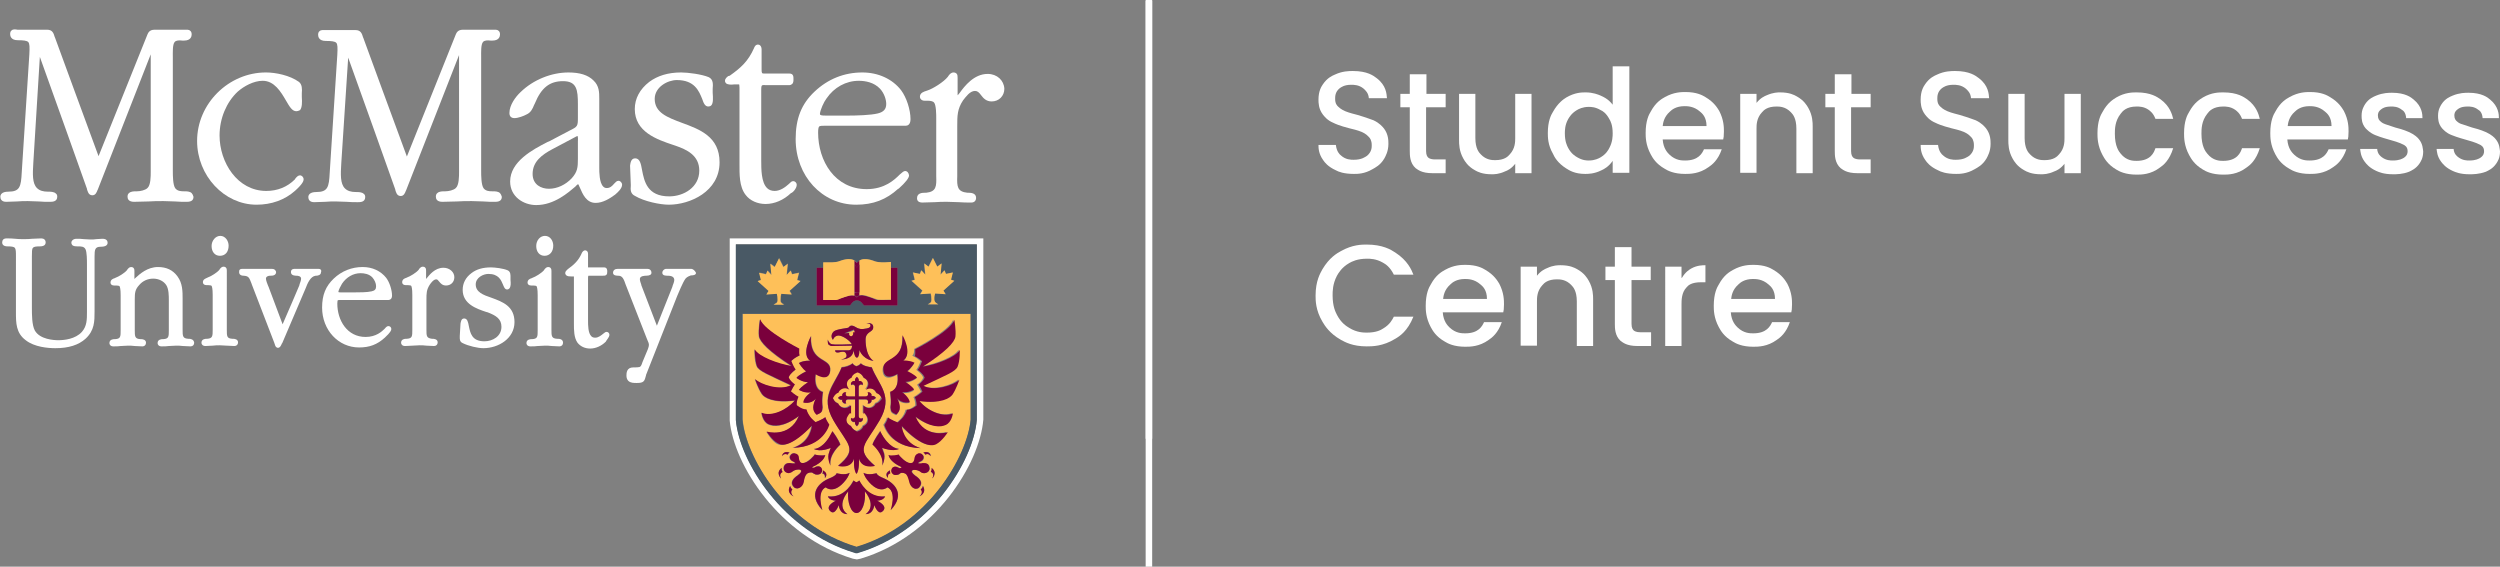 <?xml version="1.0" encoding="utf-8"?>
<!-- Generator: Adobe Illustrator 27.9.0, SVG Export Plug-In . SVG Version: 6.00 Build 0)  -->
<svg version="1.1" id="Layer_1" xmlns="http://www.w3.org/2000/svg" xmlns:xlink="http://www.w3.org/1999/xlink" x="0px" y="0px"
	 viewBox="0 0 690 156.4" style="enable-background:new 0 0 690 156.4;" xml:space="preserve">
<rect x="0" y="0" width="690" height="156.4" fill="#808080" stroke="none"/>
<style type="text/css">
	.st0{fill:#FFFFFF;}
	.st1{fill:#FEC059;}
	.st2{fill:#7A003C;}
	.st3{fill:#495965;}
</style>
<g>
	<path class="st0" d="M52.9,53.3c-0.5-0.5-1.4-0.5-2-0.5l-0.2,0c-0.9,0-1.7-0.1-2.3-0.8c-0.7-0.9-0.7-3.6-0.7-4.8V47V16.7
		c0-0.3,0-0.6,0-0.9c0-1.3-0.1-3.5,0.5-4.2c0.4-0.5,1.3-0.5,2.1-0.4c0.2,0,0.3,0,0.5,0c1.9,0,2.1-1.2,2.1-1.7c0-0.4-0.1-0.8-0.4-1
		c-0.4-0.4-1.1-0.3-1.6-0.3c-0.2,0-0.3,0-0.4,0H43c-0.8,0-1.8,0-2.3,1.3L27.2,43.1C25,37.2,15.3,10.7,15.3,10.7
		c-0.1-0.2-0.1-0.4-0.2-0.5c-0.3-1-0.6-2-2.1-2H5.2c-0.1,0-0.3,0-0.4,0C4.3,8.1,3.6,8,3.2,8.4C2.9,8.6,2.8,9,2.8,9.4
		c0,0.5,0.2,1.7,2.1,1.7c1.5,0,2.5,0.1,2.9,0.5C8.2,12.1,8.2,13,8.1,15L6,47.6c-0.2,3.9-0.5,5.3-3.7,5.3c-1.9,0-2.2,0.9-2.2,1.4
		c0,0.6,0.3,1.4,1.6,1.4c1,0,2-0.1,3-0.1c1-0.1,2-0.1,3-0.1c1,0,2,0.1,3,0.1c1,0.1,2,0.1,3.1,0.1c0.6,0,2,0,2-1.4
		c0-0.4-0.1-0.7-0.4-0.9c-0.5-0.5-1.5-0.5-2.1-0.5h-0.1c-1.3,0-2.3-0.3-3-1c-1.3-1.3-1.2-3.8-1-7L11,15.7c2.2,6,13,36.4,13,36.4
		l0,0.1c0.2,0.6,0.4,1.7,1.5,1.7c0.9,0,1.2-0.9,1.4-1.4l0.1-0.2l14.6-37.3V47l0,0.4c0,1.3,0,3.7-0.9,4.5c-0.6,0.6-2,0.9-2.9,0.9
		l-0.2,0c-0.6,0-1.5,0-2,0.5c-0.3,0.2-0.4,0.6-0.4,1c0,0.6,0.3,1.4,1.8,1.4c1.3,0,2.7-0.1,4-0.1c1.3-0.1,2.7-0.1,4.1-0.1
		c1.1,0,2.2,0.1,3.2,0.1c1.1,0.1,2.2,0.1,3.3,0.1c1.5,0,1.8-0.7,1.8-1.4C53.3,53.9,53.1,53.5,52.9,53.3"/>
	<path class="st0" d="M81.8,30.7c-1.2,0-1.9-1.3-2.9-3c-1.4-2.4-3.2-5.4-6.4-5.4c-2.5,0-5.2,1.5-6.9,3c-3.1,2.9-5,7.4-5,12.1
		c0,7.4,4.9,15.3,12.9,15.3c3.1,0,5.8-1.1,7.9-3.2l0.1-0.2c0.4-0.5,0.8-0.9,1.3-0.9c0.5,0,1,0.5,1,1.1c0,0.4-0.2,1.2-2.3,3.1
		c-2.9,2.6-6.6,3.9-10.7,3.9c-8.9,0-16.4-8-16.4-17.6c0-10.3,8.7-18.9,19-18.9c2.7,0,6.6,0.8,9.1,2.6c0.9,0.7,0.9,2,0.8,3.1
		c0,0.2,0,0.5,0,0.7c0,0.1,0,0.2,0,0.4c0.1,1.4,0.1,2.9-0.5,3.6C82.4,30.6,82.1,30.7,81.8,30.7"/>
	<path class="st0" d="M138,53.3c-0.5-0.5-1.4-0.5-2-0.5l-0.2,0c-0.9,0-1.7-0.1-2.3-0.8c-0.7-0.9-0.7-3.6-0.7-4.8V47V16.7
		c0-0.3,0-0.6,0-0.9c0-1.3-0.1-3.5,0.5-4.2c0.4-0.5,1.3-0.5,2.1-0.4c0.2,0,0.3,0,0.5,0c1.9,0,2.1-1.2,2.1-1.7c0-0.4-0.1-0.8-0.4-1
		c-0.4-0.4-1.1-0.3-1.6-0.3c-0.2,0-0.3,0-0.4,0h-7.5c-0.8,0-1.8,0-2.3,1.3l-13.5,33.7c-2.2-5.9-11.9-32.4-11.9-32.4
		c-0.1-0.2-0.1-0.4-0.2-0.5c-0.3-1-0.6-2-2.1-2h-7.9c-0.1,0-0.3,0-0.4,0c-0.5,0-1.2-0.1-1.6,0.3c-0.3,0.2-0.4,0.6-0.4,1
		c0,0.5,0.2,1.7,2.1,1.7c1.5,0,2.5,0.1,2.9,0.5c0.4,0.4,0.4,1.4,0.3,3.3l-2.1,32.6c-0.2,3.9-0.5,5.3-3.7,5.3c-1.9,0-2.2,0.9-2.2,1.4
		c0,0.6,0.3,1.4,1.6,1.4c1,0,2-0.1,3-0.1c1-0.1,2-0.1,3-0.1c1,0,2,0.1,3,0.1c1,0.1,2,0.1,3.1,0.1c0.6,0,2,0,2-1.4
		c0-0.4-0.1-0.7-0.4-0.9c-0.5-0.5-1.5-0.5-2.1-0.5h-0.1c-1.3,0-2.3-0.3-3-1c-1.3-1.3-1.2-3.8-1-7l1.9-29.1c2.2,6,13,36.4,13,36.4
		l0,0.1c0.2,0.6,0.4,1.7,1.5,1.7c0.9,0,1.2-0.9,1.4-1.4l0.1-0.2l14.6-37.3V47l0,0.4c0,1.3,0,3.7-0.9,4.5c-0.6,0.6-2,0.9-2.9,0.9
		l-0.2,0c-0.6,0-1.5,0-2,0.5c-0.3,0.2-0.4,0.6-0.4,1c0,0.6,0.3,1.4,1.8,1.4c1.3,0,2.7-0.1,4-0.1c1.3-0.1,2.7-0.1,4.1-0.1
		c1.1,0,2.2,0.1,3.2,0.1c1.1,0.1,2.2,0.1,3.3,0.1c1.5,0,1.8-0.7,1.8-1.4C138.4,53.9,138.2,53.5,138,53.3"/>
	<path class="st0" d="M157.1,36.1c2.4-1.2,2.4-1.2,2.4-3.9v-3.4c0-4-0.3-6.4-4.1-6.4c-3.7,0-6,1.8-7.8,6.2l-0.2,0.4
		c-0.4,1-0.9,2.1-2.1,2.6c-0.7,0.4-2.3,1-3.3,1c-0.9,0-1.4-0.5-1.4-1.4c0-2.2,1.7-4.5,3.1-5.8c3.5-3.4,8.5-5.4,13.2-5.4
		c3.1,0,5.4,0.7,6.9,2.2c1.6,1.5,1.6,3.3,1.6,5.1l0,0.8v18.1v0.1c0,1.2,0,4.1,1.1,5.2c0.3,0.3,0.6,0.4,1,0.4c0.9,0,1.5-0.6,2-1.2
		c0.4-0.4,0.7-0.8,1.2-0.8c0.5,0,1,0.5,1,1.1c0,1-1.2,2.1-1.8,2.6l-0.1,0.1c-1.5,1.1-3.4,2.3-5.4,2.3c-2.6,0-3.6-2.5-4.3-4.1
		c-0.2-0.5-0.5-1.1-0.6-1.2l0.1,0l0.1,0c-0.1,0.1-0.6,0.4-0.9,0.8c-1.9,1.6-5.8,5.1-10.8,5.1c-3.5,0-7.2-2.3-7.2-6.5
		c0-5.5,6.2-8.8,10.3-10.9l0.5-0.2L157.1,36.1z M152.4,41.2c-2.8,1.5-5.4,3.4-5.4,6.8c0,3,2.4,4.1,4.5,4.1c2.3,0,4.6-1.1,6.3-2.9
		c1.6-1.8,1.7-3,1.7-5.4v-4.6c0-0.1,0-0.1,0-0.2c0.1-1.2-0.1-1.4-0.1-1.5l0.1,0l0,0c-0.1,0-0.2,0.1-0.3,0.1
		c-0.1,0.1-0.2,0.1-0.3,0.1l0.1,0L152.4,41.2"/>
	<path class="st0" d="M173.9,45.8l0-0.1c0.1-0.6,0.2-2,1.4-2c1.3,0,1.6,1.5,1.9,3.2c0.6,3.1,1.4,7.3,7.5,7.3c4,0,8.3-2.5,8.3-7.1
		c0-4.2-3.4-5.8-6.6-6.9l-0.6-0.2c-4.5-1.5-10.6-3.6-10.6-9.9c0-2.9,1.4-5.5,4-7.5c2.3-1.7,5.2-2.6,8.8-2.6c1.9,0,5.7,0.5,7.6,1.3
		c1.3,0.6,1.2,2,1.1,3.2c0,0.3,0,0.5,0,0.7c0,0.1,0,0.2,0,0.4c0.1,1.4,0.2,2.9-0.4,3.5c-0.2,0.2-0.5,0.3-0.8,0.3
		c-0.9,0-1.3-0.9-1.7-2.1c-0.9-2.2-2.1-5.2-7-5.2c-2.5,0-6.1,1.9-6.1,5.2c0,3.8,3.5,5.1,7.5,6.6c4.9,1.8,10.4,3.8,10.4,10.9
		c0,8.1-8.2,11.7-14,11.7c-2.4,0-6.8-0.9-9.3-2.4c-1.3-0.6-1.3-1.7-1.2-2.8V51L173.9,45.8z"/>
	<path class="st0" d="M219.9,51c0-0.5-0.4-1-1-1c-0.4,0-0.7,0.3-1.2,0.8c-0.9,0.8-2.3,1.9-3.9,1.9c-0.9,0-1.6-0.3-2.1-0.8
		c-1.6-1.6-1.6-5.2-1.6-7.6v-0.2V24.7c0-0.8,0.1-1,0.2-1.1c0.2-0.2,0.6-0.1,1.2-0.1c0.2,0,0.5,0,0.8,0h4c0.3,0,0.5,0,0.8,0
		c0.6,0,1.1,0.1,1.5-0.3c0.4-0.3,0.4-0.9,0.4-1.4c0-0.6,0-1.5-1.1-1.5h-7c-0.6,0-0.7-0.1-0.7-1.1v-5.5c0-1.1-0.6-1.4-1-1.4
		c-0.7,0-1,0.7-1.1,1c-1.6,3.6-3.6,5.4-6.7,7.6L201,21c-0.4,0.3-0.9,0.7-0.9,1.3c0,0.3,0.1,0.5,0.3,0.7c0.5,0.4,1.4,0.4,2.2,0.3
		c0.1,0,0.2,0,0.2,0c0.2,0,0.3,0,0.5,0c0.3,0,0.7,0,0.7,0c0,0,0.1,0.2,0.1,0.9v19.8l0,1.1c0,3-0.1,6.4,1.7,8.7
		c1.2,1.6,3.3,2.5,5.5,2.5c2.5,0,5-1.1,7-3C218.8,53.2,219.9,52,219.9,51"/>
	<path class="st0" d="M249.8,47.2c-0.4,0-0.8,0.4-1.5,1c-1.4,1.4-4.1,4-9.1,4c-8.8,0-13.4-7.8-13.4-15.6c0-0.9,0.1-1.5,0.3-1.7
		c0.3-0.2,0.9-0.2,1.8-0.2h0.4h21.7c0.4,0,1.3-0.2,1.3-1.8c0-2.6-1.1-6-2.6-8c-2.4-3.1-6.3-4.9-10.7-4.9c-5,0-9.5,1.8-13.2,5.3
		c-3.6,3.4-5.2,7.4-5.2,13.1c0,10.2,7.3,18.1,16.7,18.1c4.7,0,8.3-1.4,11.6-4.4l0.1,0c2-1.8,2.9-3,2.9-3.7
		C250.8,47.7,250.4,47.2,249.8,47.2 M228.1,27.2c2.1-3.1,5.4-4.9,8.9-4.9c1.8,0,4.2,0.4,5.9,2.2c1.1,1.2,1.7,2.9,1.7,4.2
		c0,1.4-0.7,2.2-2.3,2.6c-2,0.5-6,0.6-8.2,0.6h-5.8c-0.1,0-0.2,0-0.4,0c-0.5,0-1.2,0-1.5-0.2c0,0-0.1-0.1-0.1-0.3
		C226.4,30.3,227.4,28.1,228.1,27.2"/>
	<path class="st0" d="M272.6,20.4c-3.8,0-6.4,3.4-7.7,5.2c-0.2,0.3-0.4,0.5-0.6,0.7c0-0.2,0-0.4,0-0.7c0-0.1,0-0.2,0-0.2v-3.8v-0.1
		c0-0.4,0-0.9-0.3-1.2c-0.1-0.1-0.4-0.3-0.8-0.3c-0.7,0-1.1,0.5-1.4,0.9c-0.1,0.1-0.1,0.2-0.2,0.3c-1.1,1.4-4.1,3.3-5.7,3.8
		c-0.1,0-0.2,0.1-0.3,0.1c-0.6,0.2-1.7,0.5-1.7,1.6c0,0.6,0.5,1.1,1.3,1.1h0.9c0.8,0,1.5,0.2,1.7,0.5c0.6,0.7,0.6,3.4,0.6,4.3l0,0.3
		v14.4c0,0.4,0,0.8,0,1.3c0.1,2.9,0,4.3-2.8,4.6c-0.1,0-0.2,0-0.4,0c-0.7,0-2.1,0.1-2.1,1.5c0,0.8,0.5,1.2,1.5,1.2
		c1.1,0,2.3-0.1,3.4-0.1c1.1-0.1,2.3-0.1,3.4-0.1c1,0,2.1,0.1,3.2,0.1c1.1,0.1,2.3,0.1,3.5,0.1c0.8,0,1.3-0.5,1.3-1.3
		c0-1.3-1.4-1.4-2.1-1.4c-0.1,0-0.2,0-0.3,0c-2.8-0.3-2.9-1.7-2.8-4.6c0-0.4,0-0.8,0-1.3V35.2v-0.4c0-2.8,0-4.7,1.6-7.1
		c0.8-1,1.9-2.6,3.3-2.6c0.7,0,1.1,0.4,1.7,1.2c0.6,0.8,1.4,1.7,2.9,1.7c2,0,3.5-1.5,3.5-3.5C277.1,22.2,275.2,20.4,272.6,20.4"/>
	<path class="st0" d="M24,73.1v-0.2c0-1,0-3.3-0.4-4.1C23.2,68,22.4,68,21.4,68h-0.1c-0.3,0-0.9,0-1.3-0.3c-0.1-0.1-0.3-0.4-0.3-0.7
		c0-0.3,0.1-0.5,0.3-0.7c0.2-0.2,0.6-0.4,1.1-0.4c0.7,0,1.3,0,2,0.1c0.6,0,1.3,0.1,1.9,0.1c0.5,0,1.1,0,1.6-0.1
		c0.6,0,1.1-0.1,1.7-0.1c1.2,0,1.4,0.7,1.4,1.1c0,0.7-0.6,1.1-1.9,1.1c-1.6,0-1.7,0.8-1.7,2.7c0,0.2,0,0.5,0,0.8l0,14.3
		c0,2.8,0,5.3-2.5,7.6c-1.9,1.7-4.6,2.6-8.3,2.6c-2,0-5.8-0.3-8.2-2.2c-2.7-2-2.7-4.8-2.7-7.7v-0.3V71.3v-0.5c0-1.2,0-2-0.3-2.4
		C3.8,68.1,3.2,68,2.1,68c-1,0-1.5-0.4-1.5-1.1c0-0.3,0.1-0.6,0.3-0.8c0.2-0.2,0.5-0.3,0.9-0.3c0.8,0,1.6,0,2.4,0.1
		C4.9,66,5.7,66,6.5,66c0.8,0,1.6,0,2.4-0.1c0.8,0,1.6-0.1,2.5-0.1c0.7,0,1.2,0.4,1.2,1.1c0,0.7-0.5,1.1-1.6,1.1
		c-1.1,0-1.7,0.1-1.9,0.4c-0.3,0.3-0.3,1.1-0.3,2.4l0,0.5v13v0.5c0,2,0,4.9,0.8,6.4c1.4,2.5,5.3,2.7,6.5,2.7c1.6,0,4.7-0.3,6.5-2.3
		c1.4-1.6,1.4-3.4,1.4-5.6v-0.2V73.1z"/>
	<path class="st0" d="M52.1,93.5l-0.2,0c-1.5-0.1-1.5-0.8-1.5-2.5c0-0.2,0-0.5,0-0.8v-7.3v-0.4c0-2.1,0-4.3-1.4-6.2
		c-1.3-1.8-3.1-2.6-5.4-2.6c-2.9,0-5,1.9-6.2,3c-0.1,0.1-0.2,0.2-0.3,0.3v-2.1v-0.1c0-0.3,0-0.6-0.3-0.9c-0.1-0.1-0.3-0.2-0.6-0.2
		c-0.5,0-0.8,0.4-1,0.6l-0.1,0.2c-0.6,0.8-2.4,1.9-3.3,2.2l-0.2,0.1c-0.4,0.1-1.1,0.4-1.1,1.2c0,0.5,0.4,0.8,1,0.8h0.6
		c0.5,0,0.8,0.1,0.9,0.2c0.1,0.2,0.3,0.7,0.3,2.5v0.2v8.6c0,0.3,0,0.5,0,0.8c0,1.8,0,2.4-1.5,2.5l-0.2,0c-0.4,0-1.4,0.1-1.4,1.1
		c0,0.4,0.3,0.9,1.1,0.9c0.7,0,1.4,0,2-0.1c0.7,0,1.3-0.1,2-0.1c0.6,0,1.2,0,1.9,0.1c0.7,0,1.4,0.1,2.1,0.1c0.6,0,1-0.4,1-1
		c0-0.9-1-1-1.4-1l-0.2,0c-1.5-0.1-1.5-0.8-1.5-2.5c0-0.2,0-0.5,0-0.8v-7.7c0-1.8,0.1-2.7,1.2-3.9c1-1.2,2.4-1.8,3.9-1.8
		c1.5,0,2.9,0.7,3.6,1.8c0.7,1.1,0.7,2.9,0.7,4.3v7.3c0,0.3,0,0.5,0,0.8c0,1.8,0,2.4-1.5,2.5l-0.2,0c-0.4,0-1.4,0.1-1.4,1.1
		c0,0.4,0.3,0.9,1.1,0.9c0.7,0,1.4,0,2-0.1c0.7,0,1.3-0.1,2-0.1c0.6,0,1.2,0,1.9,0.1c0.7,0,1.4,0.1,2.1,0.1c0.6,0,1-0.4,1-1
		C53.5,93.6,52.5,93.5,52.1,93.5"/>
	<path class="st0" d="M58.4,67.9c0-1.5,1.1-2.8,2.4-2.8c1.4,0,2.3,1.4,2.3,2.7c0,1.7-0.9,2.8-2.4,2.8C59.3,70.6,58.4,69.5,58.4,67.9
		 M62.6,90.2c0,0.3,0,0.5,0,0.8c0,1.8,0,2.4,1.5,2.5l0.2,0c0.4,0,1.4,0.1,1.4,1c0,0.6-0.4,1-1,1c-0.7,0-1.4-0.1-2.1-0.1
		c-0.7,0-1.3-0.1-1.9-0.1c-0.7,0-1.3,0-2,0.1c-0.7,0-1.4,0.1-2,0.1c-0.8,0-1.1-0.5-1.1-0.9c0-1,1-1.1,1.4-1.1l0.2,0
		c1.5-0.1,1.5-0.8,1.5-2.5c0-0.2,0-0.5,0-0.8v-8.6v-0.2c0-1.8-0.2-2.3-0.3-2.5c-0.1-0.1-0.4-0.2-0.9-0.2H57c-0.6,0-1-0.3-1-0.8
		c0-0.8,0.7-1,1.1-1.2l0.2-0.1c0.9-0.3,2.7-1.4,3.3-2.2l0.1-0.2c0.2-0.2,0.5-0.6,1-0.6c0.3,0,0.5,0.1,0.6,0.2
		c0.3,0.3,0.3,0.6,0.3,0.9v0.1V90.2z"/>
	<path class="st0" d="M88.5,74.4c-0.2-0.2-0.5-0.2-0.7-0.2l-0.1,0h-6.3c-0.3,0-1.1,0-1.1,0.9c0,1,1.2,1,1.6,1c0.3,0,1.2,0.1,1.2,0.8
		c0,0.4-0.2,1-0.4,1.5c0,0.1-0.1,0.3-0.1,0.4c0,0-3.3,7.8-4.6,10.7c-1.1-2.9-3.9-10.4-3.9-10.4L74,78.9c-0.2-0.5-0.6-1.5-0.6-2
		c0-0.6,0.7-0.8,1.1-0.8l0.1,0c0.4,0,0.9,0,1.3-0.3c0.2-0.2,0.3-0.4,0.3-0.6c0-0.3-0.1-0.5-0.3-0.7c-0.3-0.3-0.7-0.3-1-0.3h-0.1
		h-7.7h-0.1c-0.2,0-0.6,0-0.8,0.2c-0.2,0.2-0.2,0.4-0.2,0.7c0,0.6,0.4,1,1.3,1c1.4,0.1,1.5,0.6,2.1,2.1l0.1,0.3l6.2,16.1l0.2,0.6
		c0.1,0.5,0.5,0.8,0.8,0.8c0.6,0,0.9-0.7,1.1-1.2l0.1-0.1l0,0l0,0l6.1-14.3c0.1-0.2,0.2-0.4,0.3-0.7c0.6-1.6,1.4-3.4,2.8-3.6l0.1,0
		c0.4,0,1.4-0.1,1.4-1C88.7,74.9,88.7,74.6,88.5,74.4"/>
	<path class="st0" d="M107.2,90c-0.3,0-0.6,0.2-1,0.7c-0.8,0.8-2.4,2.3-5.3,2.3c-5.1,0-7.8-4.6-7.8-9.2c0-0.7,0.1-0.8,0.1-0.9
		c0.1-0.1,0.5-0.1,0.9-0.1h0.2h12.9c0.2,0,1-0.1,1-1.2c0-1.6-0.7-3.7-1.6-4.9c-1.5-1.9-3.8-3-6.5-3c-3,0-5.8,1.1-8,3.2
		c-2.2,2.1-3.2,4.5-3.2,8c0,6.2,4.5,11,10.2,11c2.9,0,5-0.8,7.1-2.7c1.6-1.5,1.8-2,1.8-2.4C108,90.4,107.7,90,107.2,90 M94.4,78.3
		c1.2-1.8,3.1-2.9,5.1-2.9c1,0,2.4,0.2,3.3,1.2c0.6,0.7,1,1.6,1,2.4c0,0.8-0.3,1.2-1.2,1.4c-1.2,0.3-3.5,0.3-4.8,0.3h-3.5l-0.2,0
		c-0.2,0-0.6,0-0.7-0.1l0-0.1C93.4,80.1,94.1,78.8,94.4,78.3"/>
	<path class="st0" d="M122.4,73.9c-2.4,0-3.9,2-4.8,3.1v-2.2v-0.1c0-0.3,0-0.6-0.3-0.9c-0.1-0.1-0.3-0.2-0.6-0.2
		c-0.5,0-0.8,0.4-1,0.6l-0.1,0.2c-0.6,0.8-2.4,1.9-3.3,2.2l-0.2,0.1c-0.4,0.1-1.1,0.4-1.1,1.2c0,0.5,0.4,0.8,1,0.8h0.6
		c0.5,0,0.8,0.1,0.9,0.2c0.1,0.2,0.3,0.7,0.3,2.5v0.2v8.6c0,0.3,0,0.5,0,0.8c0,1.8,0,2.4-1.5,2.5l-0.2,0c-0.4,0-1.4,0.1-1.4,1.1
		c0,0.4,0.3,0.9,1.1,0.9c0.7,0,1.4-0.1,2-0.1c0.7,0,1.3-0.1,2-0.1c0.6,0,1.2,0,1.9,0.1c0.7,0,1.4,0.1,2.1,0.1c0.6,0,1-0.4,1-1
		c0-0.9-1-1-1.4-1l-0.2,0c-1.5-0.2-1.5-0.8-1.5-2.5c0-0.2,0-0.5,0-0.8v-7.3v-0.2c0-1.7,0-2.7,0.9-4.1c0.4-0.6,1.1-1.5,1.8-1.5
		c0.3,0,0.5,0.2,0.8,0.6c0.4,0.5,0.9,1.1,1.9,1.1c1.3,0,2.3-0.9,2.3-2.3C125.4,75.1,124.1,73.9,122.4,73.9"/>
	<path class="st0" d="M127.1,89.3L127.1,89.3c0.1-0.5,0.2-1.4,1-1.4c0.9,0,1.1,1,1.3,2.1c0.4,1.9,0.8,4.2,4.3,4.2
		c2.3,0,4.7-1.4,4.7-4c0-2.2-1.5-3.1-3.8-4l-0.4-0.1c-2.7-0.9-6.5-2.2-6.5-6.1c0-1.8,0.8-3.4,2.4-4.6c1.4-1.1,3.2-1.6,5.4-1.6
		c1.1,0,3.5,0.3,4.6,0.8c0.9,0.4,0.8,1.4,0.8,2.1c0,0.2,0,0.3,0,0.4l0,0.2c0.1,0.9,0.1,1.8-0.3,2.3c-0.2,0.2-0.4,0.3-0.6,0.3
		c-0.7,0-0.9-0.7-1.2-1.4c-0.5-1.2-1.2-2.9-4-2.9c-1.4,0-3.5,1-3.5,2.9c0,2.1,2,2.9,4.4,3.7c3,1.1,6.3,2.3,6.3,6.7
		c0,4.5-4.4,7.2-8.6,7.2c-1.5,0-4.1-0.6-5.7-1.4c-0.9-0.4-0.8-1.2-0.8-1.8v-0.2L127.1,89.3z"/>
	<path class="st0" d="M150.3,70.6c1.4,0,2.4-1.1,2.4-2.8c0-1.3-0.8-2.7-2.3-2.7c-1.3,0-2.4,1.2-2.4,2.8
		C148,69.5,148.9,70.6,150.3,70.6"/>
	<path class="st0" d="M153.9,93.5l-0.2,0c-1.5-0.1-1.5-0.8-1.5-2.5c0-0.2,0-0.5,0-0.8V74.9v-0.1c0-0.3,0-0.6-0.3-0.9
		c-0.1-0.1-0.3-0.2-0.6-0.2c-0.5,0-0.8,0.4-1,0.6l-0.1,0.2c-0.6,0.8-2.4,1.9-3.3,2.2l-0.2,0.1c-0.4,0.1-1.1,0.4-1.1,1.2
		c0,0.5,0.4,0.8,1,0.8h0.6c0.5,0,0.8,0.1,0.9,0.2c0.1,0.2,0.3,0.7,0.3,2.5v0.2v8.6c0,0.3,0,0.5,0,0.8c0,1.8,0,2.4-1.5,2.5l-0.2,0
		c-0.4,0-1.4,0.1-1.4,1.1c0,0.4,0.3,0.9,1.1,0.9c0.7,0,1.4,0,2-0.1c0.7,0,1.3-0.1,2-0.1c0.6,0,1.2,0,1.9,0.1c0.7,0,1.4,0.1,2.1,0.1
		c0.6,0,1-0.4,1-1C155.4,93.6,154.4,93.5,153.9,93.5"/>
	<path class="st0" d="M168.2,92.4c0-0.4-0.3-0.8-0.8-0.8c-0.3,0-0.5,0.2-0.9,0.5c-0.5,0.4-1.3,1.1-2.2,1.1c-0.5,0-0.8-0.1-1.1-0.4
		c-0.9-0.9-0.9-3-0.9-4.4v-0.1V76.6c0-0.4,0.1-0.5,0.1-0.5c0.1,0,0.4,0,0.5,0c0.1,0,0.3,0,0.5,0h2.4c0.2,0,0.3,0,0.5,0
		c0.4,0,0.8,0,1-0.2c0.3-0.2,0.3-0.6,0.3-1c0-0.3,0-1.1-0.9-1.1h-4.2c-0.1,0-0.2,0-0.2,0c0,0,0-0.1,0-0.4v-3.3c0-0.9-0.6-1-0.8-1
		c-0.5,0-0.8,0.5-0.9,0.7c-0.9,2.1-2.1,3.2-3.9,4.5l-0.1,0.1c-0.2,0.2-0.6,0.5-0.6,1c0,0.2,0.1,0.4,0.3,0.6c0.4,0.3,0.9,0.3,1.4,0.3
		l0.1,0c0.1,0,0.2,0,0.3,0c0.1,0,0.2,0,0.3,0c0,0.1,0,0.2,0,0.4v11.9l0,0.7c0,1.8,0,3.9,1,5.3c0.8,1,2,1.6,3.5,1.6
		c1.5,0,3.1-0.7,4.3-1.9C167.4,93.8,168.2,93.1,168.2,92.4"/>
	<path class="st0" d="M190.7,74.2h-6.8c-0.6,0-1.1,0.5-1.1,1.1c0,0.8,1,0.8,1.5,0.8c1.2,0,1.8,0.4,1.8,1.2c0,0.4-0.3,1.2-0.5,1.7
		l0,0.1c0,0-3.1,7.8-4.3,10.8c-1.2-3.1-4.3-11.2-4.3-11.2l0-0.1c-0.2-0.5-0.4-1.2-0.4-1.6c0-0.9,1.5-0.9,1.7-0.9
		c1,0,1.5-0.3,1.5-0.8c0-0.7-0.5-1.1-1.1-1.1h-8.2c-0.8,0-1.3,0.4-1.3,1.1c0,0.8,1.1,0.8,1.5,0.8c1.1,0,1.5,1,2,2.5l0.2,0.5
		l5.6,14.3c0.1,0.2,0.1,0.3,0.2,0.5c0.2,0.4,0.4,0.9,0.4,1.3c0,0.3-0.1,0.6-0.2,0.9c0,0.1-0.1,0.2-0.1,0.3l-1.5,3.6
		c0,0.1-0.1,0.2-0.1,0.3c-0.2,0.6-0.4,0.9-0.7,1c-0.4,0.1-1,0.1-1.4,0.1l-0.3,0c-1.9,0-1.9,1.6-1.9,2.3c0,0.6,0.2,1.1,0.5,1.4
		c0.6,0.6,1.5,0.6,2.3,0.6h0.1c1.9,0,2.1-0.5,2.5-2.1l0-0.1l8.6-21.8c0.4-0.9,1.5-3.7,2.3-4.8c0.4-0.5,1.2-0.8,1.5-0.9l0.2,0
		c0.4,0,1.2-0.1,1.2-0.7C191.8,74.7,191.3,74.2,190.7,74.2"/>
	<path class="st0" d="M201.4,65.8c0,0,0,50.2,0,50.3c1.1,12,13.5,31.9,34,38.1l1.1,0.2l1-0.2c20.5-6.1,32.9-26.2,33.9-38.4v-50
		H201.4z M269.6,115.8c-1,11.6-13,30.8-32.7,36.7l-0.3,0.1l-0.1,0l-0.1,0l-0.1,0l-0.1,0l-0.3-0.1c-19.7-5.9-31.7-25.1-32.8-36.6
		c0-0.1,0-48.5,0-48.5h66.5V115.8z"/>
	<path class="st1" d="M243.2,109.6c-0.5-0.9-1-1.2-1.5-1.3c-0.1-0.1-0.1-0.3-0.2-0.4c-0.6-0.8-1.6-1-2.3-0.7
		c-0.2,0.1-0.4,0.2-0.5,0.2l0.2-0.2l0,0c0.1-0.1,0.2-0.3,0.4-0.7c0.3-0.7,0.2-1.6-0.7-2.2c-0.1-0.1-0.3-0.2-0.4-0.2
		c-0.1-0.4-0.4-1-1.4-1.4l-0.3-0.1l-0.3,0.1c-0.9,0.4-1.2,0.9-1.4,1.4c-0.1,0.1-0.3,0.1-0.4,0.2c-0.9,0.6-1,1.5-0.7,2.2
		c0.2,0.4,0.3,0.5,0.4,0.7l0,0l0.2,0.2c-0.1-0.1-0.3-0.2-0.6-0.3c-0.7-0.3-1.7-0.2-2.3,0.7c-0.1,0.1-0.2,0.3-0.2,0.4
		c-0.5,0.1-1,0.4-1.4,1.3l-0.1,0.2l0.1,0.2c0.5,0.9,1,1.2,1.4,1.3c0.1,0.1,0.1,0.3,0.2,0.4c0.6,0.8,1.6,1,2.3,0.7
		c0.4-0.1,0.6-0.3,0.7-0.4l0,0c0,0,0.1-0.1,0.3-0.2v2.3l-0.3-0.2l-0.4,0.5l0,0c-0.1,0.2-0.2,0.3-0.4,0.7c-0.3,0.7-0.2,1.6,0.7,2.2
		c0.1,0.1,0.3,0.2,0.4,0.2c0.2,0.4,0.4,1,1.4,1.4l0.3,0.1l0.3-0.1c0.9-0.4,1.2-0.9,1.4-1.4c0.1-0.1,0.3-0.1,0.4-0.2
		c0.9-0.6,1-1.5,0.7-2.2c-0.2-0.4-0.3-0.5-0.4-0.7l0,0l-0.4-0.5l-0.3,0.2v-2.3l0.2,0.2l0,0c0.2,0.1,0.3,0.2,0.7,0.4
		c0.7,0.3,1.7,0.2,2.3-0.7c0.1-0.1,0.2-0.3,0.2-0.4c0.5-0.1,1-0.4,1.5-1.3l0.1-0.2L243.2,109.6z M241.8,109.8L241.8,109.8
		L241.8,109.8c0,0.1-0.5,0.7-1.3,0.6c0.1,0.2,0.1,0.5-0.1,0.7c-0.3,0.4-0.7,0.4-0.9,0.3l-0.1,0l0.1-0.1c0,0,0.1-0.1,0.1-0.3
		c0-0.1,0-0.4-0.3-0.6c-0.1-0.1-0.5-0.1-0.6-0.1h0H237v4.4c0,0.1,0,0.5,0.1,0.6c0.2,0.3,0.4,0.3,0.6,0.3c0.2,0,0.3-0.1,0.3-0.1
		l0.1-0.1l0,0.1c0.1,0.2,0.1,0.6-0.3,0.9c-0.3,0.2-0.6,0.2-0.8,0.1c0.2,0.7-0.5,1.2-0.5,1.2l0,0h0h0l0,0c0,0-0.7-0.5-0.5-1.2
		c-0.2,0.1-0.5,0.1-0.8-0.1c-0.4-0.3-0.4-0.7-0.3-0.9l0-0.1l0.1,0.1c0,0,0.1,0.1,0.3,0.1c0.2,0,0.4,0,0.6-0.3
		c0.1-0.1,0.1-0.5,0.1-0.6l0,0v-4.4h-1.7h0h0c-0.1,0-0.5,0-0.6,0.1c-0.3,0.2-0.3,0.4-0.3,0.6c0,0.2,0.1,0.3,0.1,0.3l0.1,0.1l-0.1,0
		c-0.2,0.1-0.6,0.1-0.9-0.3c-0.2-0.3-0.2-0.5-0.1-0.7c-0.7,0.2-1.2-0.5-1.2-0.5l0,0v0v0l0,0c0,0,0.5-0.7,1.2-0.5
		c-0.1-0.2-0.1-0.5,0.1-0.7c0.3-0.4,0.7-0.4,0.9-0.3l0.1,0l-0.1,0.1c0,0-0.1,0.1-0.1,0.3c0,0.1,0,0.4,0.3,0.6
		c0.1,0.1,0.5,0.1,0.6,0.1h1.7v-2.4v0l0,0c0-0.1,0-0.5-0.1-0.6c-0.2-0.3-0.4-0.3-0.6-0.3c-0.2,0-0.3,0.1-0.3,0.1l-0.1,0.1l0-0.1
		c-0.1-0.2-0.1-0.6,0.3-0.9c0.3-0.2,0.6-0.2,0.8-0.1c-0.2-0.7,0.5-1.2,0.5-1.2l0,0h0h0l0,0c0,0,0.7,0.5,0.5,1.2
		c0.2-0.1,0.5-0.1,0.8,0.1c0.4,0.3,0.4,0.7,0.3,0.9l0,0.1l-0.1-0.1c0,0-0.1-0.1-0.3-0.1c-0.2,0-0.4,0-0.6,0.3
		c-0.1,0.1-0.1,0.5-0.1,0.6v2.4h1.7c0.1,0,0.5,0,0.6-0.1c0.3-0.2,0.3-0.4,0.3-0.6c0-0.2-0.1-0.3-0.1-0.3l-0.1-0.1l0.1,0
		c0.2-0.1,0.6-0.1,0.9,0.3c0.2,0.3,0.2,0.5,0.1,0.7C241.3,109.1,241.8,109.8,241.8,109.8L241.8,109.8L241.8,109.8z"/>
	<path class="st1" d="M236.4,151c19.8-5.9,30.6-25.1,31.5-35.1V86.6h-31.4h-0.1h-31.4v29.2C205.8,125.9,216.6,145,236.4,151
		 M218.1,134.1c0,0,0,0.5,0.6,1c0,0-0.9,0.8,0.3,1.9C219,136.9,216.9,136.1,218.1,134.1 M226.9,140.8c-4.1-4.5-1-7.6,2-8.8
		c2-0.8,2-1.4,2-1.4s2.2,0.7,3.6-0.1c0,0-0.3,1-1,1.9c-3.3,4.3-5.6,2.1-5.6,2.1C225.2,135.7,226.9,140.8,226.9,140.8 M227,129.9
		l0.2,0.1c1.6,0.9,0.4,2,0.4,2c0.1-0.8-0.1-1.1-0.5-1.2c-0.1-0.1-0.2-0.1-0.2-0.1C227.2,130.3,227,129.9,227,129.9 M245.7,130.6
		c0,0-0.1,0-0.2,0.1c-0.3,0.1-0.6,0.4-0.5,1.2c0,0-1.1-1.1,0.4-2l0.2-0.1C245.6,129.8,245.5,130.2,245.7,130.6 M243.5,123.5
		c0,0,0.4,0.9,0.4,1.1c0.8,1.7-0.4,3.8-0.4,3.8c0.6-3-2.7-5.8-2.7-5.8c0.5-1.4,1.9-3.4,2.1-3.7c0,0,0,0,0,0v0c0,0.1,0.2,0.5,0.9,1.7
		c2.2,3.4,4.3,3.2,4.3,3.2C246.3,124.8,243.5,123.5,243.5,123.5 M242.8,115.9c-4,6.9-7,7.9-1.3,12.6c0,0-3.6,1-4.4-2
		c0,0,0.2,3.3-0.7,4.2c-0.8-0.9-0.7-4.2-0.7-4.2c-0.8,3-4.4,2-4.4,2c5.6-4.8,2.7-5.7-1.3-12.6c-3.9-6.7,0.3-9.7,2.3-14.6
		c0.9-0.1,2.4-0.5,3-1.1c0,0,0.3,0.6,1.1,0.8c0.8-0.2,1.2-0.8,1.2-0.8c0.5,0.7,2.2,1.1,3,1.1C242.5,106.3,246.7,109.2,242.8,115.9
		 M229.8,119L229.8,119C229.8,119,229.8,119,229.8,119c0.2,0.3,1.7,2.3,2.2,3.7c0,0-3.3,2.8-2.7,5.8c0,0-1.1-2.2-0.4-3.8
		c0.1-0.2,0.4-1.1,0.4-1.1s-2.8,1.3-4.7,0.3c0,0,2,0.2,4.3-3.2C229.7,119.5,229.8,119.1,229.8,119 M243.5,141.2
		c-1.2,1-2.2-1.8-2.2-1.8s-0.1,2.5-2.4,2.5c0,0,3.3-1.9-0.2-6.3c0.3,3.1-0.8,6-2.3,6c-1.5,0-2.6-2.9-2.3-6c-3.5,4.4-0.2,6.3-0.2,6.3
		c-2.2,0-2.4-2.5-2.4-2.5s-1,2.8-2.2,1.8c-1.9-1.5,1.4-3,1.4-3c-1.9-0.1-2.2-1.2-2.2-1.2c4.9,0.5,7-4.4,7-4.4
		c0.3,0.3,0.6,0.4,0.8,0.5c0.3-0.1,0.5-0.2,0.8-0.5c0,0,2.2,5,7.1,4.4c0,0-0.3,1.1-2.2,1.2C242.1,138.2,245.4,139.7,243.5,141.2
		 M245.9,140.8c0,0,1.7-5.1-0.9-6.3c0,0-2.3,2.2-5.6-2.1c-0.7-0.9-1-1.9-1-1.9c1.3,0.8,3.6,0.1,3.6,0.1s-0.1,0.6,2,1.4
		C246.9,133.3,250,136.3,245.9,140.8 M253.8,136.9c1.2-1.1,0.3-1.9,0.3-1.9c0.6-0.5,0.6-1,0.6-1C256,136.1,253.8,136.9,253.8,136.9
		 M256.1,130.3c-0.3,0.2-0.6,0.3-0.9,0.3c-0.4,0-0.8-0.1-1.1-0.4c-0.4-0.3-1-0.5-1.5-0.5c-0.1,0-0.2,0-0.3,0c-0.2,0-0.4,0.1-0.5,0.2
		c-0.2,0.4,0.3,1,0.8,1.3l0.1,0.1c0.5,0.3,1.5,1.1,1.6,2c0,0.5-0.2,0.9-0.6,1.3c-0.2,0.2-0.5,0.3-0.8,0.3c-0.2,0-0.3,0-0.5-0.1
		c-0.7-0.2-1.3-1-1.4-2c-0.2-1.2-0.6-1.9-1.1-2.1c-0.2-0.1-0.5-0.2-0.8-0.2c-0.2,0-0.4,0-0.5,0.1c-0.1,0.1-0.4,0.3-0.4,0.3
		c-0.2,0.2-0.5,0.2-0.8,0.2c-0.3,0-0.5-0.1-0.8-0.2c-0.4-0.3-0.6-0.8-0.5-1.2c0.1-0.4,0.3-0.7,0.6-0.8c0.1-0.1,0.3-0.1,0.5-0.1
		c0.4,0,0.7,0.1,0.9,0.3c0.1,0,0.2,0.1,0.3,0.1c0.2,0,0.3,0,0.4,0c0,0,0.1-0.1,0.1-0.1c0,0,0-0.1-0.2-0.2c-2.7-1.2-3.2-2.7-3.2-2.7
		l-0.2-0.5l0.5,0.1c0.2,0,0.4,0,0.5,0c0.9,0,1.6-0.2,1.6-0.2l0.2-0.1l0.1,0.2c0,0,1.7,2.2,3.2,2.2c0.2,0,0.4,0,0.5-0.1
		c0.4-0.2,0.6-0.9,0.6-1.3c0-0.6,0.3-1.1,0.9-1.2c0.1-0.1,0.3-0.1,0.4-0.1c0.3,0,0.6,0.1,0.9,0.4c0.3,0.4,0.3,0.7,0.3,0.9
		c-0.1,0.5-0.6,0.9-1,1c-0.2,0.1-0.4,0.3-0.5,0.4c0,0.1,0.1,0.1,0.2,0.1c0,0,0.3,0,0.3,0c0.1,0,0.2,0,0.3,0c0.2,0,0.5-0.1,0.8-0.1
		c0.8,0,1.3,0.3,1.5,0.9C256.7,129.3,256.6,129.9,256.1,130.3 M255.4,125.5c-0.1-0.4-0.5-0.6-0.5-0.6c1.9-0.7,2.1,1,2.1,1
		C256.3,124.9,255.4,125.5,255.4,125.5 M257.3,132.1c0.8-1.4-0.4-1.8-0.4-1.8c0.4-0.7,0.2-1.1,0.2-1.1
		C258.9,130.5,257.3,132.1,257.3,132.1 M252.3,96.3c0,0,9.7-4.9,10.8-8.1c0,0,0.5,2.8,0.3,4.6c-0.2,1.6-2.7,4.2-9,8.3
		c3.8-0.6,9.1-2.6,10.2-4.6c0,0,0,2.9-0.6,4.6c-0.5,1.4-3.3,2.4-9.4,5.3c3,1.6,8.4-0.2,9.9-1.7c0,0-0.8,2.5-1.9,4.1
		c-0.6,1-3.2,2.6-9.1,1.8c2.2,2.6,6.4,4.6,9.2,3.4c0,0-0.3,2.5-2,3.2c-1.3,0.5-4,0.9-8.3-2.3c2.6,6.2,8.9,4.3,8.9,4.3
		s-1.5,2.5-3.2,3.3c-1.5,0.8-4.5,0.2-9.5-5c0,0,0.3,4.6,5.2,6.1c-8.5-0.2-10-6.4-10-6.4c0.8-1.1,0.9-1.7,0.9-1.7l0.1-0.3
		c0.6,0.6,2.7,1.4,2.7,1.4s1.2-1,1.5-1.5c0.8-1.1,0.9-2,0.9-2c1.4,0,2.7-1.2,2.7-1.2c0.1-1.3-0.5-2.3-0.5-2.3c1-0.5,2.1-1.5,2.1-1.5
		c-0.7-1.4-1.1-1.9-1.1-1.9c1.6-1.2,1.7-2,1.7-2c-0.4-1.1-1.9-2.1-1.9-2.1c0.6-0.8,1.2-2.4,1.2-2.4c-1.2-1.1-2.3-1.5-2.3-1.5
		C252.3,97.6,252.3,97,252.3,96.3 M249,92.7c0,0,2.9,5.1,0.2,7c0,0,1.6-0.2,3.1,0.6c0,0-1,1.7-2,2.3c0,0,2.1,1,2.7,1.8
		c0,0-1.3,1.1-3.2,1.3c0,0,1.9,1.2,2.4,2.1c0,0-1.4,1-3.3,0.6c0,0,2,1.3,2.1,2.8c0,0-2.1,0.6-3.5-1.1c0,0,1.3,2.1,0.5,3.6
		c-0.2,0.5-0.7,0.9-0.7,0.9c-1.3-0.6-1.5-0.7-1.6-2c0-0.6,0.1-0.7,0.1-2.1c0-1.1-0.2-2.2-0.2-2.2s2.7-0.4,2-4.9c0,0-3.6,2.4-4-0.9
		C243.2,98.4,249.4,100.4,249,92.7 M228.5,93.7c0,0.4,0.4,0.9,0.8,1.2c0.6,0.4,5.3,0.1,5.8,0.1c-0.5-0.9-2.5-2.5-3.7-2.4
		c-1.2,0-1.5,1.2-1.5,1.2c-0.5-0.6-0.6-1.5,0.2-2.3c0.7-0.7,3.9-0.9,4.1-1.1c0.2-0.2,0.3-0.7,1.1-0.5c0.8,0.1,1.5,1.3,3.6,0.8
		c0,0,1.7-0.1,1.3-1.1c-0.2-0.4-1.1-0.4-1.1-0.4s2.1-0.4,1.9,1.3c-0.1,1.2-2,1-2.1,3.1c0,0.3-0.2,4.5,2.2,6c0,0-2.8-0.2-3.9-3
		c0,0,0,2.1-0.7,2.1c-0.6,0-0.9-2-0.9-2c-0.3,2.7-3.5,2.5-3.5,2.5c2.2-0.3,1.5-1.4,1.3-1.8c-0.3-0.5-1.3-0.3-1.6-0.2
		c-1.4,0.4-1.3-0.5-1.3-0.5h3.7c1-0.1,0.9-0.9,1-1.3c-0.5,0-5,0.1-5.3,0.1c-0.3,0-0.5,0-1.1-0.3C228.3,94.9,228.5,93.7,228.5,93.7
		 M223.9,92.7c-0.4,7.7,5.7,5.7,5.3,9.6c-0.4,3.2-4,0.9-4,0.9c-0.6,4.5,2,4.9,2,4.9s-0.1,1.1-0.2,2.2c-0.1,1.4,0.1,1.5,0.1,2.1
		c-0.1,1.3-0.3,1.4-1.6,2c0,0-0.5-0.5-0.7-0.9c-0.8-1.4,0.5-3.6,0.5-3.6c-1.4,1.7-3.5,1.1-3.5,1.1c0.2-1.4,2.1-2.8,2.1-2.8
		c-1.8,0.3-3.3-0.6-3.3-0.6c0.5-0.9,2.5-2.1,2.5-2.1c-1.9-0.1-3.2-1.3-3.2-1.3c0.6-0.8,2.7-1.8,2.7-1.8c-1-0.6-2-2.3-2-2.3
		c1.4-0.7,3.1-0.6,3.1-0.6C221,97.8,223.9,92.7,223.9,92.7 M211.5,119.2c0,0,6.3,1.9,8.9-4.3c-4.3,3.2-7,2.9-8.3,2.3
		c-1.7-0.7-2-3.2-2-3.2c2.8,1.2,7-0.7,9.2-3.4c-5.9,0.8-8.4-0.8-9.1-1.8c-1-1.5-1.9-4.1-1.9-4.1c1.5,1.5,6.9,3.3,9.9,1.7
		c-6.1-2.9-8.8-3.9-9.4-5.3c-0.7-1.7-0.6-4.6-0.6-4.6c1.1,2,6.4,4,10.2,4.6c-6.2-4-8.8-6.7-9-8.3c-0.2-1.8,0.3-4.6,0.3-4.6
		c1.1,3.2,10.8,8.1,10.8,8.1c0,0.7-0.1,1.3,0.1,1.9c0,0-1.1,0.3-2.3,1.5c0,0,0.6,1.6,1.2,2.4c0,0-1.5,1-1.9,2.1c0,0,0.1,0.7,1.7,2
		c0,0-0.4,0.5-1.1,1.9c0,0,1.1,1,2.1,1.5c0,0-0.5,1.1-0.5,2.3c0,0,1.3,1.2,2.7,1.2c0,0,0.1,0.8,1,2c0.3,0.4,1.5,1.5,1.5,1.5
		s2.1-0.8,2.7-1.4l0.1,0.3c0,0,0.1,0.6,0.9,1.7c0,0-1.5,6.2-10,6.4c4.9-1.5,5.2-6.1,5.2-6.1c-4.9,5.2-8,5.8-9.5,5
		C213,121.7,211.5,119.2,211.5,119.2 M215.6,132.1c0,0-1.7-1.6,0.2-3c0,0-0.2,0.5,0.2,1.1C216,130.2,214.8,130.7,215.6,132.1
		 M215.9,125.9c0,0,0.2-1.7,2.1-1c0,0-0.5,0.2-0.5,0.6C217.5,125.5,216.5,124.9,215.9,125.9 M216.3,128.7c0.2-0.6,0.7-0.9,1.5-0.9
		c0.3,0,0.6,0,0.8,0.1c0.1,0,0.2,0,0.3,0l0.3,0c0.1,0,0.1,0,0.2-0.1c0-0.1-0.3-0.3-0.5-0.4c-0.4-0.2-0.9-0.5-1-1
		c-0.1-0.2-0.1-0.6,0.3-0.9c0.2-0.3,0.5-0.4,0.9-0.4c0.1,0,0.3,0,0.4,0.1c0.5,0.2,0.8,0.7,0.9,1.2c0,0.3,0.2,1.1,0.6,1.3
		c0.2,0.1,0.3,0.1,0.5,0.1c1.4,0,3.2-2.2,3.2-2.2l0.1-0.2l0.2,0.1c0,0,0.7,0.2,1.6,0.2c0.2,0,0.4,0,0.6,0l0.5-0.1l-0.2,0.5
		c0,0.1-0.6,1.5-3.2,2.7c-0.2,0.1-0.2,0.2-0.2,0.2c0,0,0,0.1,0.1,0.1c0.1,0,0.2,0,0.3,0c0.1,0,0.3,0,0.3-0.1
		c0.2-0.1,0.6-0.3,0.9-0.3c0.2,0,0.3,0,0.5,0.1c0.3,0.1,0.5,0.4,0.6,0.8c0.1,0.5-0.1,0.9-0.5,1.2c-0.2,0.2-0.5,0.2-0.8,0.2
		c-0.3,0-0.5-0.1-0.8-0.2c0,0-0.3-0.2-0.5-0.3c-0.1-0.1-0.3-0.1-0.5-0.1c-0.3,0-0.7,0.1-0.8,0.2c-0.5,0.2-0.8,1-1.1,2.1
		c-0.2,1-0.7,1.7-1.4,2c-0.2,0.1-0.3,0.1-0.5,0.1c-0.3,0-0.6-0.1-0.8-0.3c-0.4-0.4-0.7-0.8-0.6-1.3c0.1-1,1.1-1.7,1.6-2l0.1-0.1
		c0.5-0.4,1.1-0.9,0.8-1.3c-0.1-0.1-0.2-0.2-0.5-0.2c-0.1,0-0.2,0-0.3,0c-0.5,0-1.1,0.2-1.5,0.5c-0.3,0.3-0.7,0.4-1.1,0.4
		c-0.3,0-0.6-0.1-0.9-0.3C216.3,129.9,216.1,129.3,216.3,128.7"/>
	<path class="st1" d="M235.5,92.2c0-0.1,0-0.2-0.1-0.3l0.4,0l0.2,0l0-0.1l-0.2-0.6l0-0.1l-0.1,0.1l-2.6,1l1.4-0.1l-0.1,0.3
		c0,0.3,0.3,0.6,0.6,0.6C235.2,92.8,235.5,92.5,235.5,92.2"/>
	<path class="st2" d="M217.4,125.5c0.1-0.4,0.5-0.6,0.5-0.6c-1.9-0.6-2.1,1-2.1,1C216.5,124.9,217.4,125.5,217.4,125.5"/>
	<path class="st2" d="M215.8,129.1c-1.9,1.4-0.2,3-0.2,3c-0.8-1.4,0.4-1.8,0.4-1.8C215.5,129.6,215.8,129.1,215.8,129.1"/>
	<path class="st2" d="M218.7,135.1c-0.6-0.5-0.6-1-0.6-1c-1.2,2,0.9,2.9,0.9,2.9C217.8,135.9,218.7,135.1,218.7,135.1"/>
	<path class="st2" d="M245.5,129.9c-1.6,0.9-0.4,2-0.4,2c-0.1-0.8,0.1-1.1,0.5-1.2c0.1-0.1,0.2-0.1,0.2-0.1
		c-0.3-0.3-0.1-0.8-0.1-0.8L245.5,129.9z"/>
	<path class="st2" d="M254.8,124.9c0,0,0.5,0.2,0.5,0.6c0,0,0.9-0.6,1.5,0.4C256.9,125.9,256.8,124.3,254.8,124.9"/>
	<path class="st2" d="M257.1,129.1c0,0,0.2,0.5-0.2,1.1c0,0,1.2,0.4,0.4,1.8C257.3,132.1,258.9,130.5,257.1,129.1"/>
	<path class="st2" d="M254.1,135.1c0,0,0.9,0.8-0.3,1.9c0,0,2.1-0.9,0.9-2.9C254.7,134.1,254.8,134.6,254.1,135.1"/>
	<path class="st2" d="M233.5,132.4c0.7-0.9,1-1.9,1-1.9c-1.3,0.8-3.6,0.1-3.6,0.1s0.1,0.6-1.9,1.4c-3,1.2-6.2,4.3-2,8.8
		c0,0-1.7-5.1,0.9-6.3C227.9,134.5,230.2,136.7,233.5,132.4"/>
	<path class="st2" d="M223.6,99.6c0,0-1.7-0.2-3.1,0.6c0,0,1,1.7,2,2.3c0,0-2.1,1-2.7,1.8c0,0,1.3,1.1,3.2,1.2c0,0-1.9,1.2-2.5,2.1
		c0,0,1.5,1,3.3,0.7c0,0-2,1.3-2.1,2.8c0,0,2.1,0.6,3.5-1.1c0,0-1.3,2.1-0.5,3.6c0.2,0.5,0.7,0.9,0.7,0.9c1.3-0.6,1.5-0.7,1.6-2
		c0-0.6-0.1-0.7-0.1-2.1c0-1.1,0.2-2.2,0.2-2.2s-2.7-0.4-2-4.9c0,0,3.6,2.4,4-0.9c0.5-3.9-5.7-1.9-5.3-9.6
		C223.9,92.7,221,97.8,223.6,99.6"/>
	<path class="st2" d="M224.1,117.5c0,0-0.3,4.6-5.2,6.1c8.5-0.2,10-6.4,10-6.4c-0.8-1.2-1-1.8-1-1.8l-0.1-0.3
		c-0.6,0.6-2.7,1.4-2.7,1.4s-1.2-1-1.5-1.5c-0.8-1.1-1-2-1-2c-1.4,0-2.7-1.2-2.7-1.2c-0.1-1.3,0.5-2.3,0.5-2.3
		c-1-0.5-2.1-1.5-2.1-1.5c0.7-1.4,1.1-1.9,1.1-1.9c-1.6-1.2-1.7-2-1.7-2c0.4-1.1,1.9-2.1,1.9-2.1c-0.6-0.8-1.2-2.4-1.2-2.4
		c1.2-1.1,2.3-1.5,2.3-1.5c-0.2-0.6-0.1-1.3-0.1-1.9c0,0-9.7-4.9-10.8-8.1c0,0-0.5,2.8-0.3,4.6c0.2,1.6,2.7,4.2,9,8.3
		c-3.8-0.6-9.1-2.6-10.2-4.6c0,0,0,2.9,0.6,4.6c0.5,1.4,3.3,2.4,9.4,5.3c-3,1.6-8.4-0.2-9.9-1.7c0,0,0.8,2.5,1.9,4.1
		c0.6,1,3.2,2.6,9.1,1.8c-2.2,2.6-6.4,4.6-9.2,3.4c0,0,0.3,2.5,2,3.2c1.3,0.5,4,0.9,8.3-2.3c-2.6,6.2-8.9,4.3-8.9,4.3
		s1.5,2.5,3.2,3.3C216.1,123.3,219.1,122.7,224.1,117.5"/>
	<path class="st2" d="M224.6,123.9c1.9,1,4.7-0.3,4.7-0.3s-0.4,0.9-0.4,1.1c-0.8,1.7,0.3,3.8,0.3,3.8c-0.6-3,2.7-5.8,2.7-5.8
		c-0.5-1.4-1.9-3.4-2.2-3.7c0,0,0,0,0,0v0c0,0.1-0.2,0.5-0.9,1.7C226.7,124.1,224.6,123.9,224.6,123.9"/>
	<path class="st2" d="M248.2,123.9c0,0-2,0.2-4.3-3.2c-0.8-1.2-0.9-1.6-0.9-1.7v0c0,0,0,0,0,0c-0.2,0.3-1.7,2.3-2.2,3.7
		c0,0,3.3,2.8,2.7,5.8c0,0,1.1-2.2,0.3-3.8c-0.1-0.2-0.4-1.1-0.4-1.1S246.3,124.8,248.2,123.9"/>
	<path class="st2" d="M218.8,130.1c0.4-0.3,1-0.5,1.5-0.5c0.1,0,0.2,0,0.3,0c0.2,0,0.4,0.1,0.5,0.2c0.2,0.4-0.3,1-0.8,1.3l-0.1,0.1
		c-0.5,0.3-1.5,1.1-1.6,2c0,0.5,0.2,0.9,0.6,1.3c0.2,0.2,0.5,0.3,0.8,0.3c0.2,0,0.3,0,0.5-0.1c0.7-0.2,1.3-1,1.4-2
		c0.2-1.2,0.6-1.9,1.1-2.1c0.1-0.1,0.5-0.2,0.8-0.2c0.2,0,0.4,0,0.5,0.1c0.1,0.1,0.4,0.3,0.5,0.3c0.2,0.2,0.5,0.2,0.8,0.2
		c0.3,0,0.5-0.1,0.8-0.2c0.4-0.3,0.6-0.8,0.5-1.2c-0.1-0.4-0.3-0.7-0.6-0.8c-0.1-0.1-0.3-0.1-0.5-0.1c-0.3,0-0.7,0.1-0.9,0.3
		c-0.1,0-0.2,0.1-0.3,0.1c-0.1,0-0.2,0-0.3,0c-0.1,0-0.1-0.1-0.1-0.1s0-0.1,0.2-0.2c2.7-1.2,3.2-2.7,3.2-2.7l0.2-0.5l-0.5,0.1
		c-0.2,0-0.4,0-0.6,0c-0.9,0-1.6-0.2-1.6-0.2l-0.2-0.1l-0.1,0.2c0,0-1.7,2.2-3.2,2.2c-0.2,0-0.4,0-0.5-0.1c-0.4-0.2-0.6-1-0.6-1.3
		c0-0.6-0.3-1.1-0.9-1.2c-0.1,0-0.3-0.1-0.4-0.1c-0.3,0-0.6,0.1-0.9,0.4c-0.3,0.4-0.3,0.7-0.3,0.9c0.1,0.5,0.6,0.9,1,1
		c0.2,0.1,0.4,0.3,0.5,0.4c0,0.1-0.1,0.1-0.2,0.1l-0.3,0c-0.1,0-0.2,0-0.3,0c-0.2,0-0.5-0.1-0.8-0.1c-0.8,0-1.2,0.3-1.5,0.9
		c-0.2,0.6-0.1,1.2,0.4,1.6c0.3,0.2,0.6,0.3,0.9,0.3C218.1,130.5,218.5,130.4,218.8,130.1"/>
	<path class="st2" d="M227.2,130.7c0.3,0.1,0.6,0.4,0.5,1.2c0,0,1.1-1.1-0.4-2l-0.2-0.1c0,0,0.2,0.5-0.1,0.8
		C227,130.7,227,130.7,227.2,130.7"/>
	<path class="st2" d="M243.9,132c-2-0.8-2-1.4-2-1.4s-2.2,0.7-3.6-0.1c0,0,0.3,1,1,1.9c3.3,4.3,5.6,2.1,5.6,2.1
		c2.7,1.2,0.9,6.3,0.9,6.3C250,136.4,246.9,133.3,243.9,132"/>
	<path class="st2" d="M247.7,103.2c0.6,4.5-2,4.9-2,4.9s0.1,1.1,0.2,2.2c0.1,1.4-0.1,1.5-0.1,2.1c0.1,1.3,0.3,1.4,1.6,2
		c0,0,0.5-0.5,0.7-0.9c0.8-1.4-0.5-3.6-0.5-3.6c1.4,1.7,3.5,1.1,3.5,1.1c-0.2-1.4-2.1-2.8-2.1-2.8c1.8,0.3,3.3-0.7,3.3-0.7
		c-0.5-0.9-2.4-2.1-2.4-2.1c1.9-0.1,3.2-1.2,3.2-1.2c-0.6-0.8-2.7-1.8-2.7-1.8c1-0.6,2-2.3,2-2.3c-1.4-0.7-3.1-0.6-3.1-0.6
		c2.7-1.9-0.2-7-0.2-7c0.4,7.7-5.7,5.7-5.3,9.6C244.1,105.5,247.7,103.2,247.7,103.2"/>
	<path class="st2" d="M254.5,99.7c0,0-0.6,1.6-1.2,2.4c0,0,1.5,1,1.9,2.1c0,0-0.1,0.7-1.7,2c0,0,0.5,0.5,1.1,1.9c0,0-1.1,1-2.1,1.5
		c0,0,0.5,1.1,0.5,2.3c0,0-1.3,1.2-2.7,1.2c0,0-0.1,0.8-1,2c-0.3,0.4-1.5,1.5-1.5,1.5s-2.1-0.8-2.7-1.4l-0.1,0.3
		c0,0-0.1,0.6-0.9,1.8c0,0,1.5,6.2,10,6.4c-4.9-1.5-5.2-6.1-5.2-6.1c4.9,5.2,8,5.8,9.5,5c1.7-0.9,3.2-3.3,3.2-3.3s-6.3,1.9-8.9-4.3
		c4.3,3.2,7,2.9,8.3,2.3c1.7-0.7,2-3.2,2-3.2c-2.8,1.2-7-0.7-9.2-3.4c5.9,0.8,8.4-0.8,9.1-1.8c1-1.5,1.9-4.1,1.9-4.1
		c-1.5,1.5-6.9,3.3-9.9,1.7c6.1-2.9,8.8-3.9,9.4-5.3c0.7-1.7,0.6-4.6,0.6-4.6c-1.1,2-6.4,4-10.2,4.6c6.2-4,8.8-6.7,9-8.3
		c0.2-1.8-0.3-4.6-0.3-4.6c-1.1,3.2-10.8,8.1-10.8,8.1c0,0.7,0.1,1.3-0.1,1.9C252.2,98.2,253.3,98.6,254.5,99.7"/>
	<path class="st2" d="M255,127.8c-0.3,0-0.6,0-0.8,0.1c-0.1,0-0.2,0-0.3,0c0,0-0.3,0-0.3,0c-0.1,0-0.1,0-0.2-0.1
		c0-0.1,0.3-0.3,0.5-0.4c0.4-0.1,0.9-0.5,1-1c0-0.2,0.1-0.6-0.3-0.9c-0.2-0.3-0.5-0.4-0.9-0.4c-0.1,0-0.3,0-0.4,0.1
		c-0.5,0.2-0.8,0.7-0.9,1.2c0,0.4-0.2,1.1-0.6,1.3c-0.2,0.1-0.3,0.1-0.5,0.1c-1.4,0-3.2-2.2-3.2-2.2l-0.1-0.2l-0.2,0.1
		c0,0-0.7,0.2-1.6,0.2c-0.2,0-0.4,0-0.5,0l-0.5-0.1l0.2,0.5c0,0.1,0.6,1.5,3.2,2.7c0.2,0.1,0.2,0.2,0.2,0.2c0,0,0,0.1-0.1,0.1
		c0,0-0.2,0.1-0.4,0.1c-0.1,0-0.2,0-0.3-0.1c-0.2-0.1-0.6-0.3-0.9-0.3c-0.2,0-0.3,0-0.5,0.1c-0.3,0.1-0.5,0.4-0.6,0.8
		c-0.1,0.5,0.1,0.9,0.5,1.2c0.2,0.2,0.5,0.2,0.8,0.2c0.3,0,0.5-0.1,0.8-0.2c0,0,0.3-0.2,0.4-0.3c0.1-0.1,0.3-0.1,0.5-0.1
		c0.3,0,0.6,0.1,0.8,0.2c0.5,0.2,0.8,1,1.1,2.1c0.2,1,0.7,1.7,1.4,2c0.2,0.1,0.3,0.1,0.5,0.1c0.3,0,0.6-0.1,0.8-0.3
		c0.4-0.4,0.6-0.9,0.6-1.3c-0.1-1-1.1-1.7-1.6-2l-0.1-0.1c-0.5-0.4-1.1-0.9-0.8-1.3c0.1-0.1,0.2-0.2,0.5-0.2c0.1,0,0.2,0,0.3,0
		c0.5,0,1.1,0.2,1.5,0.5c0.3,0.3,0.7,0.4,1.1,0.4c0.3,0,0.6-0.1,0.9-0.3c0.5-0.3,0.7-0.9,0.4-1.6C256.3,128.1,255.8,127.8,255,127.8
		"/>
	<path class="st2" d="M244.3,137c-4.9,0.5-7.1-4.4-7.1-4.4c-0.3,0.3-0.6,0.4-0.8,0.5c-0.3-0.1-0.5-0.2-0.8-0.5c0,0-2.2,5-7.1,4.4
		c0,0,0.3,1.1,2.2,1.2c0,0-3.3,1.5-1.4,3c1.2,1,2.2-1.8,2.2-1.8s0.1,2.5,2.4,2.5c0,0-3.3-1.9,0.2-6.3c-0.3,3.1,0.8,6,2.3,6
		c1.5,0,2.6-2.9,2.3-6c3.5,4.4,0.2,6.3,0.2,6.3c2.2,0,2.4-2.5,2.4-2.5s1,2.8,2.2,1.8c1.9-1.5-1.4-3-1.4-3
		C244,138.1,244.3,137,244.3,137"/>
	<path class="st2" d="M228.8,95.2c0.6,0.4,0.7,0.3,1.1,0.3c0.3,0,4.8-0.1,5.3-0.1c-0.1,0.3,0,1.2-1,1.3l-3.7,0c0,0-0.1,0.9,1.3,0.5
		c0.3-0.1,1.3-0.3,1.6,0.2c0.2,0.3,0.9,1.5-1.3,1.8c0,0,3.2,0.2,3.5-2.5c0,0,0.2,2,0.9,2c0.7,0,0.7-2.1,0.7-2.1c1.1,2.8,3.9,3,3.9,3
		c-2.3-1.5-2.2-5.7-2.2-6c0.1-2.1,2-1.9,2.1-3.1c0.2-1.7-1.9-1.3-1.9-1.3s0.9,0,1.1,0.4c0.4,1-1.3,1.1-1.3,1.1
		c-2.1,0.5-2.8-0.7-3.6-0.8c-0.8-0.1-0.9,0.4-1.1,0.5c-0.2,0.2-3.4,0.4-4.1,1.1c-0.8,0.8-0.7,1.7-0.2,2.3c0,0,0.3-1.1,1.5-1.2
		c1.2,0,3.3,1.5,3.7,2.4c-0.5,0-5.2,0.3-5.8-0.1c-0.4-0.3-0.8-0.8-0.8-1.2C228.5,93.7,228.3,94.9,228.8,95.2 M234.9,92.8
		c-0.3,0-0.6-0.3-0.6-0.6l0.1-0.3L233,92l2.6-1l0.1-0.1l0,0.1l0.2,0.6l0,0.1l-0.1,0l-0.4,0c0.1,0.1,0.1,0.2,0.1,0.3
		C235.5,92.5,235.2,92.8,234.9,92.8"/>
	<path class="st2" d="M240.6,101.4c-0.8-0.1-2.4-0.4-3-1.1c0,0-0.4,0.6-1.2,0.8c-0.8-0.2-1.1-0.8-1.1-0.8c-0.7,0.7-2.1,1.1-3,1.1
		c-1.9,4.9-6.1,7.9-2.3,14.6c4,6.9,7,7.9,1.3,12.6c0,0,3.6,1,4.4-2c0,0-0.2,3.3,0.7,4.2c0.8-0.9,0.7-4.2,0.7-4.2c0.8,3,4.4,2,4.4,2
		c-5.6-4.8-2.7-5.7,1.3-12.6C246.7,109.2,242.5,106.3,240.6,101.4 M241.7,111.4c-0.1,0.1-0.1,0.3-0.2,0.4c-0.6,0.8-1.6,1-2.3,0.7
		c-0.4-0.2-0.6-0.3-0.7-0.4l0,0l-0.2-0.2v2.3l0.3-0.2l0.4,0.5l0,0c0.1,0.1,0.2,0.3,0.4,0.7c0.3,0.7,0.2,1.6-0.7,2.2
		c-0.1,0.1-0.3,0.2-0.4,0.2c-0.2,0.5-0.4,1-1.4,1.4l-0.3,0.1l-0.3-0.1c-0.9-0.5-1.2-1-1.4-1.4c-0.1-0.1-0.3-0.1-0.4-0.2
		c-0.9-0.6-1-1.5-0.7-2.2c0.2-0.4,0.3-0.5,0.4-0.7l0,0l0.4-0.5l0.3,0.2v-2.3c-0.1,0.1-0.3,0.2-0.3,0.2l0,0c-0.2,0.1-0.3,0.2-0.7,0.4
		c-0.7,0.3-1.7,0.1-2.3-0.7c-0.1-0.1-0.2-0.3-0.2-0.4c-0.5-0.2-1-0.4-1.4-1.3l-0.1-0.2l0.1-0.2c0.5-0.9,1-1.2,1.4-1.3
		c0.1-0.1,0.1-0.3,0.2-0.4c0.6-0.8,1.6-1,2.3-0.7c0.3,0.1,0.4,0.2,0.6,0.3l-0.2-0.2l0,0c-0.1-0.1-0.2-0.3-0.4-0.7
		c-0.3-0.7-0.2-1.6,0.7-2.2c0.1-0.1,0.3-0.2,0.4-0.2c0.2-0.5,0.4-1,1.4-1.4l0.3-0.1l0.3,0.1c0.9,0.4,1.2,1,1.4,1.4
		c0.1,0.1,0.3,0.1,0.4,0.2c0.9,0.6,1,1.5,0.7,2.2c-0.2,0.4-0.3,0.5-0.4,0.7l0,0l-0.2,0.2c0.1-0.1,0.3-0.1,0.5-0.2
		c0.7-0.3,1.7-0.2,2.3,0.7c0.1,0.1,0.2,0.3,0.2,0.4c0.5,0.2,1,0.4,1.4,1.3l0.1,0.2l-0.1,0.2C242.7,111,242.2,111.3,241.7,111.4"/>
	<path class="st2" d="M240.5,109.3c0.1-0.2,0.1-0.5-0.1-0.7c-0.3-0.4-0.7-0.4-0.9-0.3l-0.1,0l0.1,0.1c0,0,0.1,0.1,0.1,0.3
		c0,0.1,0,0.4-0.3,0.6c-0.1,0.1-0.5,0.1-0.6,0.1H237v-2.4c0-0.1,0-0.5,0.1-0.6c0.2-0.3,0.4-0.3,0.6-0.3c0.2,0,0.3,0.1,0.3,0.1
		l0.1,0.1l0-0.1c0.1-0.2,0.1-0.6-0.3-0.9c-0.3-0.2-0.6-0.2-0.8-0.1c0.2-0.7-0.5-1.2-0.5-1.2l0,0h0h0l0,0c0,0-0.7,0.5-0.5,1.2
		c-0.2-0.1-0.5-0.1-0.8,0.1c-0.4,0.3-0.4,0.7-0.3,0.9l0,0.1l0.1-0.1c0,0,0.1-0.1,0.3-0.1c0.2,0,0.4,0,0.6,0.3
		c0.1,0.1,0.1,0.5,0.1,0.6l0,0v0v2.4h-1.7c-0.1,0-0.5,0-0.6-0.1c-0.3-0.2-0.3-0.4-0.3-0.6c0-0.2,0.1-0.3,0.1-0.3l0.1-0.1l-0.1,0
		c-0.2-0.1-0.6-0.1-0.9,0.3c-0.2,0.3-0.2,0.5-0.1,0.7c-0.7-0.2-1.2,0.5-1.2,0.5l0,0v0v0l0,0c0,0,0.5,0.7,1.2,0.5
		c-0.1,0.2-0.1,0.5,0.1,0.7c0.3,0.4,0.7,0.4,0.9,0.3l0.1,0l-0.1-0.1c0,0-0.1-0.1-0.1-0.3c0-0.1,0-0.4,0.3-0.6
		c0.1-0.1,0.5-0.1,0.6-0.1h0h0h1.7v4.4l0,0c0,0.1,0,0.5-0.1,0.6c-0.2,0.3-0.4,0.3-0.6,0.3c-0.2,0-0.3-0.1-0.3-0.1l-0.1-0.1l0,0.1
		c-0.1,0.2-0.1,0.6,0.3,0.9c0.3,0.2,0.6,0.2,0.8,0.1c-0.2,0.7,0.5,1.2,0.5,1.2l0,0h0h0l0,0c0,0,0.7-0.5,0.5-1.2
		c0.2,0.1,0.5,0.1,0.8-0.1c0.4-0.3,0.4-0.7,0.3-0.9l0-0.1l-0.1,0.1c0,0-0.1,0.1-0.3,0.1c-0.2,0-0.4,0-0.6-0.3
		c-0.1-0.1-0.1-0.5-0.1-0.6v-4.4h1.7h0c0.1,0,0.5,0,0.6,0.1c0.3,0.2,0.3,0.4,0.3,0.6c0,0.2-0.1,0.3-0.1,0.3l-0.1,0.1l0.1,0
		c0.2,0.1,0.6,0.1,0.9-0.3c0.2-0.3,0.2-0.5,0.1-0.7c0.7,0.2,1.2-0.5,1.2-0.5l0,0v0v0l0,0C241.8,109.8,241.3,109.1,240.5,109.3"/>
	<path class="st3" d="M203.1,67.5c0,0,0,48.4,0,48.5c1,11.5,13,30.7,32.8,36.6l0.3,0.1l0.1,0l0.1,0l0.1,0l0.1,0l0.3-0.1
		c19.7-5.9,31.7-25.1,32.7-36.7V67.5H203.1z M261,81.2L258,81c-0.1,0.3-0.2,1-0.2,1.8c0,0.6,0.3,0.8,0.6,0.9l0.5,0.3H256l0.5-0.3
		c0.2-0.2,0.5-0.3,0.5-0.9c0-0.8-0.1-1.5-0.2-1.8l-2.9,0.2l0.6-1l-3-2.7l0.9-0.3l-0.5-2l1.9,0.4l0.4-1l1.1,1.2l-0.3-3.1l1.2,0.9
		l1.2-2.4l1.2,2.4l1.2-0.9l-0.3,3.1l1.1-1.2l0.4,1l1.9-0.4l-0.5,2l0.9,0.3l-3,2.7L261,81.2z M247.7,73.9v10.4h-9.3l0-0.1
		c0,0-0.7-1.3-1.9-1.3c0,0,0,0,0,0c-1.2,0-1.8,1.3-1.8,1.3l0,0.1h-9.3V73.9h1.9v-1.5l1.5,0c0,0,1.9,0.1,2.9-0.3
		c1.8-0.7,3.3-0.8,4.2-0.2c0.1,0,0.1,0.1,0.2,0.1c0,0,0.1,0,0.1,0.1c0,0,0,0,0,0c0.1,0.1,0.3,0.2,0.4,0.4c0.1-0.2,0.3-0.3,0.5-0.5
		c0.1,0,0.1-0.1,0.2-0.1c1-0.6,2.4-0.5,4.2,0.2c1,0.4,2.9,0.3,2.9,0.3l1.5,0v1.5H247.7z M218.6,81.2l-2.9-0.2
		c-0.1,0.3-0.2,1-0.2,1.8c0,0.6,0.3,0.8,0.5,0.9l0.5,0.3h-2.9l0.5-0.3c0.2-0.2,0.5-0.3,0.6-0.9c0.1-0.8-0.1-1.5-0.2-1.8l-2.9,0.2
		l0.6-1l-3-2.7l0.9-0.3l-0.5-2l1.9,0.4l0.4-1l1.1,1.2l-0.3-3.1l1.2,0.9l1.2-2.4l1.2,2.4l1.2-0.9l-0.3,3.1l1.1-1.2l0.4,1l1.9-0.4
		l-0.5,2l0.9,0.3l-3,2.7L218.6,81.2z M267.9,115.8c-0.9,10-11.7,29.2-31.5,35.1c-19.8-5.9-30.6-25.1-31.5-35.1V86.6h31.4h0.2h31.4
		V115.8z"/>
	<path class="st1" d="M220,77.3l0.5-2l-1.9,0.4l-0.4-1l-1.1,1.2l0.3-3.1l-1.2,0.9l-1.2-2.4l-1.2,2.4l-1.2-0.9l0.3,3.1l-1.1-1.2
		l-0.4,1l-1.9-0.4l0.5,2l-0.9,0.3l3,2.7l-0.6,1l2.9-0.2c0.1,0.3,0.2,1,0.2,1.8c0,0.6-0.3,0.8-0.6,0.9l-0.5,0.3h2.9l-0.5-0.3
		c-0.2-0.2-0.5-0.3-0.5-0.9c0-0.8,0.1-1.5,0.2-1.8l2.9,0.2l-0.6-1l3-2.7L220,77.3z"/>
	<path class="st1" d="M254.6,80.2l-0.6,1l2.9-0.2c0.1,0.3,0.2,1,0.2,1.8c0,0.6-0.3,0.8-0.5,0.9l-0.5,0.3h2.9l-0.5-0.3
		c-0.2-0.2-0.5-0.3-0.6-0.9c-0.1-0.8,0.1-1.5,0.2-1.8l2.9,0.2l-0.6-1l3-2.7l-0.9-0.3l0.5-2l-1.9,0.4l-0.4-1l-1.1,1.2l0.3-3.1
		l-1.2,0.9l-1.2-2.4l-1.2,2.4l-1.2-0.9l0.3,3.1l-1.1-1.2l-0.4,1l-1.9-0.4l0.5,2l-0.9,0.3L254.6,80.2z"/>
	<path class="st2" d="M236.5,82.9c1.2,0,1.8,1.3,1.9,1.3l0,0.1h9.3V73.9h-1.8v8.9l-0.2,0c-0.1,0-2.8,0-3.4,0c-0.4,0-0.9-0.2-1.5-0.5
		c-1.2-0.4-2.7-1-3.6-0.7c-0.1,0-0.1,0-0.2,0.1c-0.1,0-0.1,0.1-0.2,0.1c0,0-0.1,0-0.1,0.1c0,0-0.1,0-0.1,0.1l-0.1,0.1l-0.1-0.1
		c-0.1-0.1-0.3-0.2-0.4-0.3c0,0-0.1,0-0.2-0.1c-1-0.3-2.5,0.3-3.6,0.7c-0.6,0.2-1.2,0.4-1.5,0.5c-0.3,0-1.2,0-2,0
		c-0.7,0-1.3,0-1.3,0l-0.2,0v-8.9h-1.8v10.4h9.3l0-0.1C234.7,84.3,235.3,82.9,236.5,82.9C236.5,82.9,236.5,82.9,236.5,82.9"/>
	<path class="st2" d="M236.5,73.9l0.7-0.8v-1.1c-0.1,0-0.1,0.1-0.2,0.1c-0.2,0.1-0.4,0.3-0.5,0.5c-0.1-0.1-0.2-0.3-0.4-0.4
		c0,0,0,0,0,0c0,0-0.1,0-0.1-0.1c-0.1,0-0.1-0.1-0.2-0.1V73L236.5,73.9z"/>
	<path class="st2" d="M236.7,80.8c-0.1,0-0.1,0.1-0.2,0.1c-0.1,0-0.1-0.1-0.2-0.1c-0.2-0.1-0.3-0.1-0.5-0.1v0.9c0.1,0,0.1,0,0.2,0
		c0.2,0.1,0.3,0.1,0.4,0.3l0.1,0.1l0.1-0.1c0,0,0.1,0,0.1-0.1c0,0,0.1,0,0.1-0.1c0.1,0,0.1-0.1,0.2-0.1c0.1,0,0.1,0,0.2-0.1v-0.9
		C237,80.7,236.8,80.7,236.7,80.8"/>
	<path class="st1" d="M244.3,72.4c0,0-1.9,0.1-2.9-0.3c-1.8-0.7-3.3-0.8-4.2-0.2V73v0.9v6.7v0.9c1-0.3,2.5,0.3,3.6,0.7
		c0.6,0.2,1.2,0.4,1.5,0.5c0.6,0.1,3.2,0,3.4,0l0.2,0v-8.9v-1.5L244.3,72.4z"/>
	<path class="st2" d="M236.5,80.9c0,0,0.1-0.1,0.2-0.1c0.2-0.1,0.3-0.1,0.5-0.1v-6.7V73l-0.7,0.8l-0.7-0.8v0.9v6.7
		c0.2,0,0.3,0.1,0.5,0.1C236.4,80.8,236.4,80.8,236.5,80.9"/>
	<path class="st1" d="M231.6,72.1c-1,0.4-2.9,0.3-2.9,0.3l-1.5,0v1.5v8.9l0.2,0c0.1,0,0.7,0,1.3,0c0.8,0,1.7,0,2,0
		c0.4,0,0.9-0.2,1.5-0.5c1.2-0.4,2.7-1,3.6-0.7v-0.9v-6.7V73v-1.1C234.9,71.3,233.4,71.4,231.6,72.1"/>
</g>
<g>
	<rect x="316.2" class="st0" width="1.8" height="156.4"/>
	<rect x="316.2" y="0.2" class="st0" width="1.8" height="120.9"/>
	<path class="st0" d="M373.7,48c-2.8,0-4.3-0.6-5-1c-2.2-1-3.1-2.2-3.5-2.8c-1.3-1.8-1.3-3.4-1.3-4.2h4.8c0.2,1.8,1,2.6,1.4,2.9
		c1.3,1.2,2.8,1.2,3.5,1.2c2.3,0,3.2-0.8,3.7-1.1c1.3-1.1,1.3-2.3,1.3-2.9c0-1.4-0.5-2-0.8-2.3c-0.8-0.9-1.6-1.2-2-1.4
		c-1.2-0.5-2.6-0.8-3.4-1c-2.7-0.7-3.8-1.2-4.4-1.5c-1.7-0.7-2.5-1.8-2.9-2.3c-1.2-1.6-1.2-3.3-1.2-4.1c0-2.4,0.8-3.6,1.2-4.2
		c1.2-1.8,2.6-2.4,3.3-2.7c2.1-1,4-1,5-1c4,0,5.7,1.3,6.6,2c2.6,2,2.7,4.3,2.8,5.5h-5c-0.1-1.5-1-2.2-1.4-2.6
		c-1.3-1.1-2.7-1.1-3.5-1.1c-1.9,0-2.8,0.7-3.2,1c-1.2,1-1.2,2.2-1.2,2.9c0,1.3,0.5,1.8,0.8,2.1c0.8,0.8,1.6,1.1,2,1.3
		c1.2,0.5,2.6,0.8,3.3,1c2.7,0.8,3.9,1.3,4.5,1.5c1.7,0.8,2.5,1.8,2.9,2.3c1.2,1.6,1.2,3.3,1.2,4.2c0,2.1-0.8,3.4-1.1,4
		c-1.1,1.9-2.6,2.6-3.3,3C376.6,48,374.7,48,373.7,48z"/>
	<path class="st0" d="M393.6,29.6v12.1c0,1.2,0.4,1.6,0.6,1.8c0.6,0.5,1.5,0.5,2,0.5h2.8v3.8h-3.6c-3.1,0-4.1-1-4.7-1.4
		c-1.6-1.4-1.6-3.6-1.6-4.7V29.6h-2.6v-3.7h2.6v-5.4h4.6v5.4h5.3v3.7H393.6z"/>
	<path class="st0" d="M422.7,25.9v21.9h-4.5v-2.6c-1.1,1.4-2.2,1.9-2.8,2.1c-1.7,0.8-3,0.8-3.7,0.8c-2.6,0-3.9-0.7-4.6-1.1
		c-2-1.1-2.8-2.5-3.2-3.2c-1.2-2.1-1.2-4.1-1.2-5.1V25.9h4.5v12.2c0,2.9,1,4,1.5,4.5c1.5,1.6,3.2,1.6,4,1.6c2.5,0,3.5-1,4-1.6
		c1.5-1.6,1.5-3.5,1.5-4.5V25.9H422.7z"/>
	<path class="st0" d="M445.1,36.8c0-2.3-0.6-3.4-0.9-3.9c-0.9-1.7-1.9-2.3-2.4-2.5c-1.5-0.9-2.7-0.9-3.3-0.9c-1.7,0-2.8,0.6-3.3,0.9
		c-1.5,0.9-2.1,2-2.4,2.5c-0.9,1.6-0.9,3.2-0.9,3.9c0,2.3,0.6,3.4,0.9,4c0.9,1.7,2,2.3,2.5,2.6c1.5,0.9,2.7,0.9,3.2,0.9
		c1.7,0,2.8-0.6,3.3-0.9c1.5-0.9,2.1-2,2.4-2.6C445.1,39.1,445.1,37.5,445.1,36.8z M427.2,36.7c0-3.3,0.9-5,1.4-5.8
		c1.4-2.5,2.9-3.5,3.7-4c2.4-1.4,4.3-1.4,5.3-1.4c2.1,0,3.5,0.6,4.2,0.9c2.1,0.9,2.9,2,3.3,2.5V18.3h4.6v29.4h-4.6v-3.3
		c-1.1,1.6-2.4,2.3-3.1,2.6c-2,1-3.7,1-4.5,1c-2.9,0-4.4-1-5.2-1.5c-2.4-1.5-3.3-3.2-3.7-4.1C427.2,40,427.2,37.8,427.2,36.7z"/>
	<path class="st0" d="M471,34.8c0-2.5-1.2-3.5-1.8-4c-1.7-1.5-3.5-1.5-4.3-1.5c-2.3,0-3.5,1-4,1.5c-1.7,1.5-1.9,3.2-2,4H471z
		 M475.8,36.3c0,1.2-0.1,1.9-0.2,2.2h-16.7c0.2,2.6,1.4,3.7,1.9,4.2c1.7,1.6,3.4,1.6,4.3,1.6c3.7,0,4.7-2,5.2-3.1h4.9
		c-1,3-2.7,4.3-3.6,4.9c-2.6,1.9-5.2,1.9-6.5,1.9c-3.1,0-4.8-0.9-5.6-1.4c-2.5-1.4-3.4-3.1-3.9-4c-1.4-2.6-1.4-4.8-1.4-5.9
		c0-3.4,0.9-5.1,1.4-5.9c1.4-2.6,3-3.5,3.9-4c2.5-1.4,4.6-1.4,5.7-1.4c3.1,0,4.7,0.9,5.5,1.4c2.4,1.4,3.3,3,3.8,3.8
		C475.8,33.1,475.8,35.2,475.8,36.3z"/>
	<path class="st0" d="M491.3,25.5c2.6,0,3.9,0.7,4.6,1.1c2,1.1,2.8,2.5,3.2,3.2c1.2,2.1,1.2,4.1,1.2,5.1v12.9h-4.5V35.5
		c0-2.9-1-4-1.5-4.5c-1.5-1.6-3.2-1.6-4-1.6c-2.5,0-3.5,1-4,1.6c-1.5,1.6-1.5,3.5-1.5,4.5v12.2h-4.5V25.9h4.5v2.5
		c1.1-1.4,2.3-1.9,2.8-2.1C489.4,25.5,490.7,25.5,491.3,25.5z"/>
	<path class="st0" d="M510.9,29.6v12.1c0,1.2,0.4,1.6,0.6,1.8c0.6,0.5,1.5,0.5,2,0.5h2.8v3.8h-3.6c-3.1,0-4.1-1-4.7-1.4
		c-1.6-1.4-1.6-3.6-1.6-4.7V29.6h-2.6v-3.7h2.6v-5.4h4.6v5.4h5.3v3.7H510.9z"/>
	<path class="st0" d="M539.9,48c-2.8,0-4.3-0.6-5-1c-2.2-1-3.1-2.2-3.5-2.8c-1.3-1.8-1.3-3.4-1.3-4.2h4.8c0.2,1.8,1,2.6,1.4,2.9
		c1.3,1.2,2.8,1.2,3.5,1.2c2.3,0,3.2-0.8,3.7-1.1c1.3-1.1,1.3-2.3,1.3-2.9c0-1.4-0.5-2-0.8-2.3c-0.8-0.9-1.6-1.2-2-1.4
		c-1.2-0.5-2.6-0.8-3.4-1c-2.7-0.7-3.8-1.2-4.4-1.5c-1.7-0.7-2.5-1.8-2.9-2.3c-1.2-1.6-1.2-3.3-1.2-4.1c0-2.4,0.8-3.6,1.2-4.2
		c1.2-1.8,2.6-2.4,3.3-2.7c2.1-1,4-1,5-1c4,0,5.7,1.3,6.6,2c2.6,2,2.7,4.3,2.8,5.5h-5c-0.1-1.5-1-2.2-1.4-2.6
		c-1.3-1.1-2.7-1.1-3.5-1.1c-1.9,0-2.8,0.7-3.2,1c-1.2,1-1.2,2.2-1.2,2.9c0,1.3,0.5,1.8,0.8,2.1c0.8,0.8,1.6,1.1,2,1.3
		c1.2,0.5,2.6,0.8,3.3,1c2.7,0.8,3.9,1.3,4.5,1.5c1.7,0.8,2.5,1.8,2.9,2.3c1.2,1.6,1.2,3.3,1.2,4.2c0,2.1-0.8,3.4-1.1,4
		c-1.1,1.9-2.6,2.6-3.3,3C542.8,48,540.8,48,539.9,48z"/>
	<path class="st0" d="M574.3,25.9v21.9h-4.5v-2.6c-1.1,1.4-2.2,1.9-2.8,2.1c-1.7,0.8-3,0.8-3.7,0.8c-2.6,0-3.9-0.7-4.6-1.1
		c-2-1.1-2.8-2.5-3.2-3.2c-1.2-2.1-1.2-4.1-1.2-5.1V25.9h4.5v12.2c0,2.9,1,4,1.5,4.5c1.5,1.6,3.2,1.6,4,1.6c2.5,0,3.5-1,4-1.6
		c1.5-1.6,1.5-3.5,1.5-4.5V25.9H574.3z"/>
	<path class="st0" d="M578.9,36.8c0-3.4,0.9-5.1,1.4-5.9c1.4-2.6,3-3.5,3.8-4c2.4-1.4,4.5-1.4,5.6-1.4c4,0,5.7,1.3,6.6,1.9
		c2.6,1.9,3.2,4.2,3.5,5.4h-4.9c-0.6-1.6-1.5-2.2-1.9-2.5c-1.3-0.9-2.6-0.9-3.3-0.9c-2.8,0-3.9,1.3-4.4,2c-1.6,2-1.6,4.3-1.6,5.5
		c0,3.5,1.1,4.9,1.6,5.5c1.6,2,3.5,2,4.4,2c3.9,0,4.8-2.3,5.2-3.5h4.9c-1,3.3-2.7,4.7-3.6,5.3c-2.6,2-5.2,2-6.5,2
		c-3.1,0-4.8-0.9-5.6-1.4c-2.4-1.4-3.3-3.1-3.8-4C578.9,40.2,578.9,37.9,578.9,36.8z"/>
	<path class="st0" d="M602.8,36.8c0-3.4,0.9-5.1,1.4-5.9c1.4-2.6,3-3.5,3.8-4c2.4-1.4,4.5-1.4,5.6-1.4c4,0,5.7,1.3,6.6,1.9
		c2.6,1.9,3.2,4.2,3.5,5.4h-4.9c-0.6-1.6-1.5-2.2-1.9-2.5c-1.3-0.9-2.6-0.9-3.3-0.9c-2.8,0-3.9,1.3-4.4,2c-1.6,2-1.6,4.3-1.6,5.5
		c0,3.5,1.1,4.9,1.6,5.5c1.6,2,3.5,2,4.4,2c3.9,0,4.8-2.3,5.2-3.5h4.9c-1,3.3-2.7,4.7-3.6,5.3c-2.6,2-5.2,2-6.5,2
		c-3.1,0-4.8-0.9-5.6-1.4c-2.4-1.4-3.3-3.1-3.8-4C602.8,40.2,602.8,37.9,602.8,36.8z"/>
	<path class="st0" d="M643.5,34.8c0-2.5-1.2-3.5-1.8-4c-1.7-1.5-3.5-1.5-4.3-1.5c-2.3,0-3.5,1-4,1.5c-1.7,1.5-1.9,3.2-2,4H643.5z
		 M648.2,36.3c0,1.2-0.1,1.9-0.2,2.2h-16.7c0.2,2.6,1.4,3.7,1.9,4.2c1.7,1.6,3.4,1.6,4.3,1.6c3.7,0,4.7-2,5.2-3.1h4.9
		c-1,3-2.7,4.3-3.6,4.9c-2.6,1.9-5.2,1.9-6.5,1.9c-3.1,0-4.8-0.9-5.6-1.4c-2.5-1.4-3.4-3.1-3.9-4c-1.4-2.6-1.4-4.8-1.4-5.9
		c0-3.4,0.9-5.1,1.4-5.9c1.4-2.6,3-3.5,3.9-4c2.5-1.4,4.6-1.4,5.7-1.4c3.1,0,4.7,0.9,5.5,1.4c2.4,1.4,3.3,3,3.8,3.8
		C648.2,33.1,648.2,35.2,648.2,36.3z"/>
	<path class="st0" d="M660.5,48.1c-2.6,0-3.9-0.6-4.6-0.9c-2-0.9-2.8-2-3.2-2.5c-1.2-1.6-1.2-2.9-1.3-3.6h4.7c0.1,1.4,0.9,2,1.3,2.3
		c1.2,0.9,2.4,0.9,3,0.9c1.9,0,2.6-0.5,3-0.7c1.1-0.7,1.1-1.5,1.1-1.9c0-1.2-0.8-1.6-1.2-1.8c-1.2-0.6-2.9-1.1-3.7-1.3
		c-2.5-0.7-3.5-1.1-4-1.3c-1.5-0.6-2.3-1.5-2.7-1.9c-1.1-1.3-1.1-2.7-1.1-3.5c0-1.7,0.7-2.7,1-3.2c1-1.5,2.3-2,3-2.3
		c1.9-0.8,3.6-0.8,4.4-0.8c3.7,0,5.3,1.3,6,1.9c2.3,1.9,2.4,4.1,2.4,5.1h-4.5c-0.1-1.5-0.8-2.1-1.2-2.3c-1.1-0.9-2.3-0.9-2.9-0.9
		c-1.8,0-2.4,0.5-2.7,0.7c-1,0.7-1,1.4-1,1.8c0,0.9,0.4,1.3,0.6,1.5c0.6,0.6,1.2,0.8,1.5,0.9c0.9,0.3,2.1,0.7,2.7,0.9
		c2.4,0.6,3.4,1.1,3.9,1.3c1.5,0.7,2.3,1.5,2.6,1.9c1.1,1.3,1.1,2.7,1.2,3.4c0,1.9-0.7,2.8-1,3.3c-1,1.5-2.3,2-2.9,2.3
		C663.1,48.1,661.4,48.1,660.5,48.1z"/>
	<path class="st0" d="M681.6,48.1c-2.6,0-3.9-0.6-4.6-0.9c-2-0.9-2.8-2-3.2-2.5c-1.2-1.6-1.2-2.9-1.3-3.6h4.7c0.1,1.4,0.9,2,1.3,2.3
		c1.2,0.9,2.4,0.9,3,0.9c1.9,0,2.6-0.5,3-0.7c1.1-0.7,1.1-1.5,1.1-1.9c0-1.2-0.8-1.6-1.2-1.8c-1.2-0.6-2.9-1.1-3.7-1.3
		c-2.5-0.7-3.5-1.1-4-1.3c-1.6-0.6-2.3-1.5-2.7-1.9c-1.1-1.3-1.1-2.7-1.1-3.5c0-1.7,0.7-2.7,1-3.2c1-1.5,2.3-2,3-2.3
		c1.9-0.8,3.6-0.8,4.4-0.8c3.7,0,5.3,1.3,6,1.9c2.3,1.9,2.4,4.1,2.4,5.1h-4.5c-0.1-1.5-0.8-2.1-1.2-2.3c-1.1-0.9-2.3-0.9-2.9-0.9
		c-1.8,0-2.4,0.5-2.7,0.7c-1,0.7-1,1.4-1,1.8c0,0.9,0.4,1.3,0.6,1.5c0.6,0.6,1.2,0.8,1.6,0.9c0.9,0.3,2.1,0.7,2.7,0.9
		c2.4,0.6,3.4,1.1,3.9,1.3c1.5,0.7,2.3,1.5,2.6,1.9c1.1,1.3,1.1,2.7,1.2,3.4c0,1.9-0.7,2.8-1,3.3c-1,1.5-2.3,2-2.9,2.3
		C684.2,48.1,682.5,48.1,681.6,48.1z"/>
	<path class="st0" d="M363.1,81.6c0-4.1,1.3-6.2,1.9-7.3c1.9-3.2,4-4.4,5.1-5c3.2-1.8,5.8-1.8,7.1-1.8c4.4,0,6.7,1.4,7.9,2.2
		c3.4,2.2,4.5,4.8,5,6.1h-5.4c-1.1-2.2-2.3-2.9-3-3.3c-1.9-1.1-3.6-1.1-4.4-1.1c-2.7,0-4.2,0.8-4.9,1.2c-2.1,1.2-3,2.8-3.4,3.5
		c-1.2,2.3-1.2,4.3-1.2,5.4c0,3.1,0.8,4.6,1.2,5.4c1.2,2.3,2.6,3.1,3.4,3.6c2.1,1.3,4,1.3,4.9,1.3c2.5,0,3.8-0.7,4.4-1.1
		c1.9-1.1,2.6-2.5,3-3.3h5.4c-1.6,4-3.8,5.4-5,6.1c-3.4,2.1-6.4,2.1-7.9,2.1c-3.9,0-6-1.2-7.1-1.8c-3.2-1.8-4.5-4-5.1-5
		C363.1,85.6,363.1,82.9,363.1,81.6z"/>
	<path class="st0" d="M410.4,82.5c0-2.5-1.2-3.5-1.8-4c-1.7-1.5-3.5-1.5-4.3-1.5c-2.3,0-3.5,1-4,1.5c-1.7,1.5-1.9,3.2-2,4H410.4z
		 M415.1,84c0,1.2-0.1,1.9-0.2,2.2h-16.7c0.2,2.6,1.4,3.7,1.9,4.2c1.7,1.6,3.4,1.6,4.3,1.6c3.7,0,4.7-2,5.2-3.1h4.9
		c-1,3-2.7,4.3-3.6,4.9c-2.6,1.9-5.2,1.9-6.5,1.9c-3.1,0-4.8-0.9-5.6-1.4c-2.5-1.4-3.4-3.1-3.9-4c-1.4-2.6-1.4-4.8-1.4-5.9
		c0-3.4,0.9-5.1,1.4-5.9c1.4-2.6,3-3.5,3.9-4c2.5-1.4,4.6-1.4,5.7-1.4c3.1,0,4.7,0.9,5.5,1.4c2.4,1.4,3.3,3,3.8,3.8
		C415.1,80.8,415.1,82.9,415.1,84z"/>
	<path class="st0" d="M430.7,73.2c2.6,0,3.9,0.7,4.6,1.1c2,1.1,2.8,2.5,3.2,3.2c1.2,2.1,1.2,4.1,1.2,5.1v12.9h-4.5V83.2
		c0-2.9-1-4-1.5-4.5c-1.5-1.6-3.2-1.6-4-1.6c-2.5,0-3.5,1-4,1.6c-1.5,1.6-1.5,3.5-1.5,4.5v12.2h-4.5V73.6h4.5v2.5
		c1.1-1.4,2.3-1.9,2.8-2.1C428.7,73.2,430,73.2,430.7,73.2z"/>
	<path class="st0" d="M450.3,77.3v12.1c0,1.2,0.4,1.6,0.6,1.8c0.6,0.5,1.5,0.5,2,0.5h2.8v3.8H452c-3.1,0-4.1-1-4.7-1.4
		c-1.6-1.4-1.6-3.6-1.6-4.7V77.3h-2.6v-3.7h2.6v-5.4h4.6v5.4h5.3v3.7H450.3z"/>
	<path class="st0" d="M464.2,76.7c1-1.7,2.1-2.3,2.6-2.6c1.6-0.9,3.2-0.9,3.9-0.9v4.7h-1.2c-2.7,0-3.6,0.9-4,1.4
		c-1.4,1.4-1.4,3.6-1.4,4.7v11.5h-4.5V73.6h4.5V76.7z"/>
	<path class="st0" d="M489.9,82.5c0-2.5-1.2-3.5-1.8-4c-1.7-1.5-3.5-1.5-4.3-1.5c-2.3,0-3.5,1-4,1.5c-1.7,1.5-1.9,3.2-2,4H489.9z
		 M494.6,84c0,1.2-0.1,1.9-0.2,2.2h-16.7c0.2,2.6,1.4,3.7,1.9,4.2c1.7,1.6,3.4,1.6,4.3,1.6c3.7,0,4.7-2,5.2-3.1h4.9
		c-1,3-2.7,4.3-3.6,4.9c-2.6,1.9-5.2,1.9-6.5,1.9c-3.1,0-4.8-0.9-5.6-1.4c-2.5-1.4-3.4-3.1-3.9-4c-1.4-2.6-1.4-4.8-1.4-5.9
		c0-3.4,0.9-5.1,1.4-5.9c1.4-2.6,3-3.5,3.9-4c2.5-1.4,4.6-1.4,5.7-1.4c3.1,0,4.7,0.9,5.5,1.4c2.4,1.4,3.3,3,3.8,3.8
		C494.6,80.8,494.6,82.9,494.6,84z"/>
</g>
</svg>

